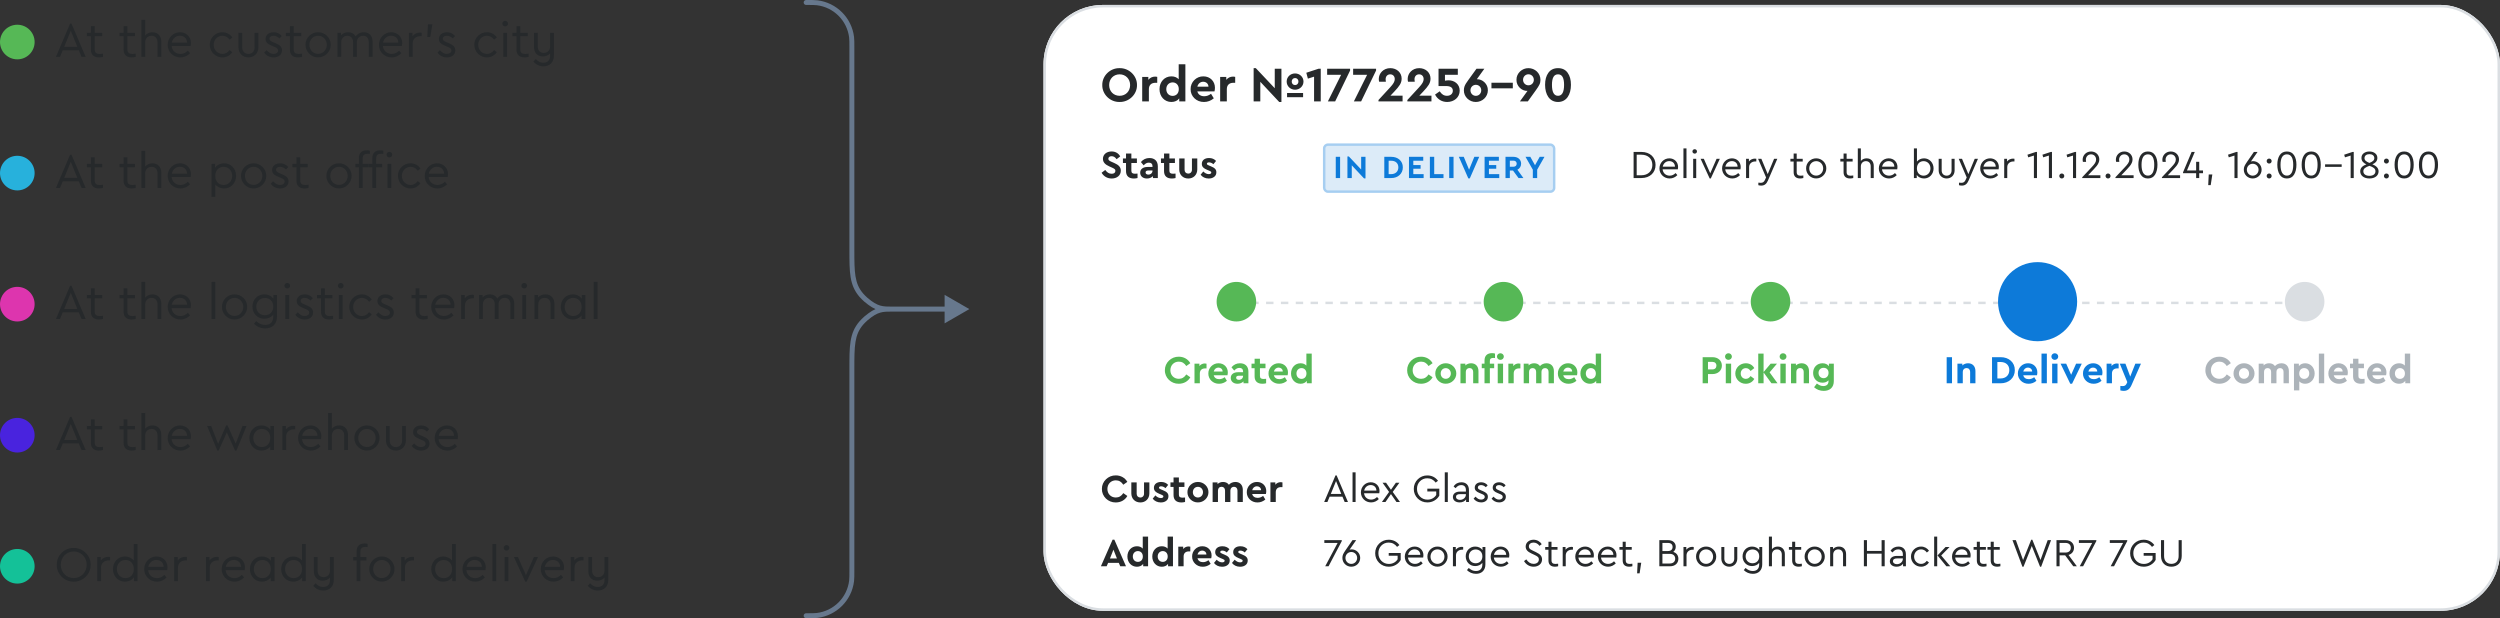 <?xml version="1.0" encoding="UTF-8"?> <svg xmlns="http://www.w3.org/2000/svg" width="1011" height="250" viewBox="0 0 1011 250" fill="none"><rect x="0" y="0" width="1011" height="250" fill="#333333" stroke="none"/><g clip-path="url(#clip0_4230_6583)"><circle cx="7" cy="17" r="7" fill="#56B856"></circle><path d="M32.98 23L31.86 20.32H25.38L24.26 23H22.62L28.34 9.58H28.92L34.64 23H32.98ZM31.26 18.92L28.62 12.42L25.98 18.92H31.26ZM41.657 21.7V23C41.037 23.14 40.497 23.22 40.037 23.22C38.017 23.22 36.757 22.2 36.757 20.06V14.64H35.117V13.26H36.757V10.6H38.297V13.26H41.337V14.64H38.297V19.96C38.297 21.34 39.017 21.82 40.357 21.82C40.737 21.82 41.157 21.78 41.657 21.7ZM54.879 21.7V23C54.259 23.14 53.719 23.22 53.259 23.22C51.239 23.22 49.979 22.2 49.979 20.06V14.64H48.339V13.26H49.979V10.6H51.519V13.26H54.559V14.64H51.519V19.96C51.519 21.34 52.239 21.82 53.579 21.82C53.959 21.82 54.379 21.78 54.879 21.7ZM65.237 16.88V23H63.697V17.08C63.697 15.5 62.777 14.46 61.277 14.46C59.777 14.46 58.717 15.56 58.717 17.08V23H57.177V8H58.717V14.36C59.377 13.54 60.417 13.04 61.637 13.04C63.877 13.04 65.237 14.58 65.237 16.88ZM77.105 18.6H69.405C69.585 20.52 71.065 21.8 72.985 21.8C74.085 21.8 75.085 21.36 75.965 20.48L76.865 21.52C75.845 22.58 74.505 23.22 72.965 23.22C70.065 23.22 67.805 21 67.805 18.14C67.805 15.32 70.005 13.04 72.785 13.04C75.305 13.04 77.225 14.86 77.225 17.44C77.225 17.82 77.185 18.2 77.105 18.6ZM69.465 17.24H75.645C75.625 15.5 74.365 14.44 72.745 14.44C71.125 14.44 69.805 15.56 69.465 17.24ZM84.836 18.12C84.776 15.34 87.156 13 89.936 13.04C91.636 13.04 93.076 13.86 93.956 15.16L92.856 16.04C92.076 14.98 91.096 14.46 89.956 14.46C87.936 14.46 86.416 16.1 86.416 18.12C86.416 20.16 87.936 21.8 89.956 21.8C91.096 21.8 92.056 21.28 92.836 20.24L93.936 21.1C93.056 22.4 91.636 23.22 89.936 23.22C87.116 23.22 84.836 20.94 84.836 18.12ZM96.432 19.12V13.26H97.952V19.22C97.952 20.8 99.032 21.8 100.472 21.8C101.892 21.8 102.952 20.76 102.952 19.22V13.26H104.492V19.12C104.492 21.58 102.732 23.22 100.472 23.22C98.192 23.22 96.432 21.58 96.432 19.12ZM106.823 21.32L107.803 20.3C108.743 21.26 109.503 21.8 110.603 21.8C111.663 21.8 112.463 21.28 112.463 20.42C112.463 19.64 111.963 19.34 110.763 18.86L109.823 18.46C108.203 17.8 107.403 17.06 107.403 15.76C107.403 14.06 108.823 13.04 110.683 13.04C112.043 13.04 113.143 13.62 113.943 14.58L113.003 15.54C112.343 14.88 111.503 14.46 110.603 14.46C109.643 14.46 108.983 14.9 108.983 15.68C108.983 16.3 109.383 16.6 110.563 17.1L111.463 17.48C113.283 18.26 114.043 19.02 114.043 20.36C114.043 21.26 113.703 21.98 113.043 22.48C112.383 22.98 111.583 23.22 110.623 23.22C109.003 23.22 107.683 22.44 106.823 21.32ZM122.145 21.7V23C121.525 23.14 120.985 23.22 120.525 23.22C118.505 23.22 117.245 22.2 117.245 20.06V14.64H115.605V13.26H117.245V10.6H118.785V13.26H121.825V14.64H118.785V19.96C118.785 21.34 119.505 21.82 120.845 21.82C121.225 21.82 121.645 21.78 122.145 21.7ZM123.547 18.12C123.487 15.34 125.867 12.98 128.647 13.04C131.427 13 133.807 15.34 133.747 18.12C133.807 20.86 131.407 23.26 128.627 23.2C125.847 23.26 123.507 20.86 123.547 18.12ZM132.167 18.14C132.167 16.04 130.627 14.46 128.647 14.46C126.647 14.46 125.127 16.04 125.127 18.14C125.127 20.18 126.647 21.78 128.627 21.78C130.607 21.78 132.167 20.18 132.167 18.14ZM150.674 16.88V23H149.134V17.08C149.134 15.5 148.274 14.46 146.834 14.46C145.374 14.46 144.334 15.56 144.334 16.94V23H142.794V17.08C142.794 15.5 141.894 14.46 140.474 14.46C139.014 14.46 137.994 15.54 137.994 17.08V23H136.454V13.26H137.894V14.28C138.594 13.48 139.594 13.04 140.794 13.04C142.214 13.04 143.234 13.66 143.794 14.72C144.514 13.7 145.694 13.04 147.134 13.04C149.374 13.04 150.674 14.56 150.674 16.88ZM162.534 18.6H154.834C155.014 20.52 156.494 21.8 158.414 21.8C159.514 21.8 160.514 21.36 161.394 20.48L162.294 21.52C161.274 22.58 159.934 23.22 158.394 23.22C155.494 23.22 153.234 21 153.234 18.14C153.234 15.32 155.434 13.04 158.214 13.04C160.734 13.04 162.654 14.86 162.654 17.44C162.654 17.82 162.614 18.2 162.534 18.6ZM154.894 17.24H161.074C161.054 15.5 159.794 14.44 158.174 14.44C156.554 14.44 155.234 15.56 154.894 17.24ZM170.54 13.26V14.62H169.96C168.32 14.62 166.9 15.68 166.9 17.48V23H165.36V13.26H166.8V14.64C167.5 13.7 168.64 13.18 169.82 13.18C170.04 13.18 170.28 13.2 170.54 13.26ZM172.786 14.94L173.066 9.8H174.866L174.006 14.94H172.786ZM176.901 21.32L177.881 20.3C178.821 21.26 179.581 21.8 180.681 21.8C181.741 21.8 182.541 21.28 182.541 20.42C182.541 19.64 182.041 19.34 180.841 18.86L179.901 18.46C178.281 17.8 177.481 17.06 177.481 15.76C177.481 14.06 178.901 13.04 180.761 13.04C182.121 13.04 183.221 13.62 184.021 14.58L183.081 15.54C182.421 14.88 181.581 14.46 180.681 14.46C179.721 14.46 179.061 14.9 179.061 15.68C179.061 16.3 179.461 16.6 180.641 17.1L181.541 17.48C183.361 18.26 184.121 19.02 184.121 20.36C184.121 21.26 183.781 21.98 183.121 22.48C182.461 22.98 181.661 23.22 180.701 23.22C179.081 23.22 177.761 22.44 176.901 21.32ZM191.809 18.12C191.749 15.34 194.129 13 196.909 13.04C198.609 13.04 200.049 13.86 200.929 15.16L199.829 16.04C199.049 14.98 198.069 14.46 196.929 14.46C194.909 14.46 193.389 16.1 193.389 18.12C193.389 20.16 194.909 21.8 196.929 21.8C198.069 21.8 199.029 21.28 199.809 20.24L200.909 21.1C200.029 22.4 198.609 23.22 196.909 23.22C194.089 23.22 191.809 20.94 191.809 18.12ZM203.524 23V13.26H205.064V23H203.524ZM203.144 9.54C203.144 8.92 203.664 8.42 204.304 8.42C204.924 8.42 205.444 8.92 205.444 9.54C205.444 10.18 204.944 10.66 204.304 10.66C203.664 10.66 203.144 10.18 203.144 9.54ZM213.766 21.7V23C213.146 23.14 212.606 23.22 212.146 23.22C210.126 23.22 208.866 22.2 208.866 20.06V14.64H207.226V13.26H208.866V10.6H210.406V13.26H213.446V14.64H210.406V19.96C210.406 21.34 211.126 21.82 212.466 21.82C212.846 21.82 213.266 21.78 213.766 21.7ZM222.463 13.26H224.003V22.54C224.003 25.26 222.203 26.82 219.763 26.82C218.163 26.82 216.803 26.18 215.703 24.92L216.643 23.86C217.603 24.88 218.503 25.38 219.703 25.38C221.323 25.38 222.463 24.44 222.463 22.62V21.58C221.763 22.38 220.723 22.82 219.503 22.82C217.243 22.82 215.943 21.26 215.943 18.96V13.26H217.463V18.76C217.463 20.34 218.363 21.4 219.883 21.4C221.383 21.4 222.463 20.34 222.463 18.82V13.26Z" fill="#26292B"></path><circle cx="7" cy="70" r="7" fill="#27B1DC"></circle><path d="M32.98 76L31.86 73.32H25.38L24.26 76H22.62L28.34 62.58H28.92L34.64 76H32.98ZM31.26 71.92L28.62 65.42L25.98 71.92H31.26ZM41.657 74.7V76C41.037 76.14 40.497 76.22 40.037 76.22C38.017 76.22 36.757 75.2 36.757 73.06V67.64H35.117V66.26H36.757V63.6H38.297V66.26H41.337V67.64H38.297V72.96C38.297 74.34 39.017 74.82 40.357 74.82C40.737 74.82 41.157 74.78 41.657 74.7ZM54.879 74.7V76C54.259 76.14 53.719 76.22 53.259 76.22C51.239 76.22 49.979 75.2 49.979 73.06V67.64H48.339V66.26H49.979V63.6H51.519V66.26H54.559V67.64H51.519V72.96C51.519 74.34 52.239 74.82 53.579 74.82C53.959 74.82 54.379 74.78 54.879 74.7ZM65.237 69.88V76H63.697V70.08C63.697 68.5 62.777 67.46 61.277 67.46C59.777 67.46 58.717 68.56 58.717 70.08V76H57.177V61H58.717V67.36C59.377 66.54 60.417 66.04 61.637 66.04C63.877 66.04 65.237 67.58 65.237 69.88ZM77.105 71.6H69.405C69.585 73.52 71.065 74.8 72.985 74.8C74.085 74.8 75.085 74.36 75.965 73.48L76.865 74.52C75.845 75.58 74.505 76.22 72.965 76.22C70.065 76.22 67.805 74 67.805 71.14C67.805 68.32 70.005 66.04 72.785 66.04C75.305 66.04 77.225 67.86 77.225 70.44C77.225 70.82 77.185 71.2 77.105 71.6ZM69.465 70.24H75.645C75.625 68.5 74.365 67.44 72.745 67.44C71.125 67.44 69.805 68.56 69.465 70.24ZM95.476 71.12C95.476 73.98 93.396 76.22 90.656 76.22C89.216 76.22 87.876 75.62 87.076 74.6V79.6H85.536V66.26H86.976V67.82C87.716 66.7 89.136 66.04 90.656 66.04C93.436 66.04 95.476 68.26 95.476 71.12ZM93.896 71.14C93.896 69.04 92.416 67.46 90.436 67.46C88.696 67.46 87.056 68.66 87.056 71.12C87.056 73.6 88.636 74.8 90.436 74.8C92.416 74.8 93.896 73.24 93.896 71.14ZM97.473 71.12C97.413 68.34 99.793 65.98 102.573 66.04C105.353 66 107.733 68.34 107.673 71.12C107.733 73.86 105.333 76.26 102.553 76.2C99.773 76.26 97.433 73.86 97.473 71.12ZM106.093 71.14C106.093 69.04 104.553 67.46 102.573 67.46C100.573 67.46 99.053 69.04 99.053 71.14C99.053 73.18 100.573 74.78 102.553 74.78C104.533 74.78 106.093 73.18 106.093 71.14ZM109.46 74.32L110.44 73.3C111.38 74.26 112.14 74.8 113.24 74.8C114.3 74.8 115.1 74.28 115.1 73.42C115.1 72.64 114.6 72.34 113.4 71.86L112.46 71.46C110.84 70.8 110.04 70.06 110.04 68.76C110.04 67.06 111.46 66.04 113.32 66.04C114.68 66.04 115.78 66.62 116.58 67.58L115.64 68.54C114.98 67.88 114.14 67.46 113.24 67.46C112.28 67.46 111.62 67.9 111.62 68.68C111.62 69.3 112.02 69.6 113.2 70.1L114.1 70.48C115.92 71.26 116.68 72.02 116.68 73.36C116.68 74.26 116.34 74.98 115.68 75.48C115.02 75.98 114.22 76.22 113.26 76.22C111.64 76.22 110.32 75.44 109.46 74.32ZM124.782 74.7V76C124.162 76.14 123.622 76.22 123.162 76.22C121.142 76.22 119.882 75.2 119.882 73.06V67.64H118.242V66.26H119.882V63.6H121.422V66.26H124.462V67.64H121.422V72.96C121.422 74.34 122.142 74.82 123.482 74.82C123.862 74.82 124.282 74.78 124.782 74.7ZM131.984 71.12C131.924 68.34 134.304 65.98 137.084 66.04C139.864 66 142.244 68.34 142.184 71.12C142.244 73.86 139.844 76.26 137.064 76.2C134.284 76.26 131.944 73.86 131.984 71.12ZM140.604 71.14C140.604 69.04 139.064 67.46 137.084 67.46C135.084 67.46 133.564 69.04 133.564 71.14C133.564 73.18 135.084 74.78 137.064 74.78C139.044 74.78 140.604 73.18 140.604 71.14ZM146.671 64.04V66.26H149.111V67.64H146.671V76H145.131V67.64H143.731V66.26H145.131V63.94C145.131 61.8 146.371 60.78 148.351 60.78C148.771 60.78 149.191 60.84 149.571 60.94V62.24C149.251 62.2 148.971 62.18 148.711 62.18C147.411 62.18 146.671 62.66 146.671 64.04ZM152.121 64.04V66.26H154.561V67.64H152.121V76H150.581V67.64H149.181V66.26H150.581V63.94C150.581 61.8 151.821 60.78 153.801 60.78C154.221 60.78 154.641 60.84 155.021 60.94V62.24C154.701 62.2 154.421 62.18 154.161 62.18C152.861 62.18 152.121 62.66 152.121 64.04ZM156.701 76V66.26H158.241V76H156.701ZM156.321 62.54C156.321 61.92 156.841 61.42 157.481 61.42C158.101 61.42 158.621 61.92 158.621 62.54C158.621 63.18 158.121 63.66 157.481 63.66C156.841 63.66 156.321 63.18 156.321 62.54ZM160.93 71.12C160.87 68.34 163.25 66 166.03 66.04C167.73 66.04 169.17 66.86 170.05 68.16L168.95 69.04C168.17 67.98 167.19 67.46 166.05 67.46C164.03 67.46 162.51 69.1 162.51 71.12C162.51 73.16 164.03 74.8 166.05 74.8C167.19 74.8 168.15 74.28 168.93 73.24L170.03 74.1C169.15 75.4 167.73 76.22 166.03 76.22C163.21 76.22 160.93 73.94 160.93 71.12ZM181.05 71.6H173.35C173.53 73.52 175.01 74.8 176.93 74.8C178.03 74.8 179.03 74.36 179.91 73.48L180.81 74.52C179.79 75.58 178.45 76.22 176.91 76.22C174.01 76.22 171.75 74 171.75 71.14C171.75 68.32 173.95 66.04 176.73 66.04C179.25 66.04 181.17 67.86 181.17 70.44C181.17 70.82 181.13 71.2 181.05 71.6ZM173.41 70.24H179.59C179.57 68.5 178.31 67.44 176.69 67.44C175.07 67.44 173.75 68.56 173.41 70.24Z" fill="#26292B"></path><circle cx="7" cy="123" r="7" fill="#DD35AE"></circle><path d="M32.98 129L31.86 126.32H25.38L24.26 129H22.62L28.34 115.58H28.92L34.64 129H32.98ZM31.26 124.92L28.62 118.42L25.98 124.92H31.26ZM41.657 127.7V129C41.037 129.14 40.497 129.22 40.037 129.22C38.017 129.22 36.757 128.2 36.757 126.06V120.64H35.117V119.26H36.757V116.6H38.297V119.26H41.337V120.64H38.297V125.96C38.297 127.34 39.017 127.82 40.357 127.82C40.737 127.82 41.157 127.78 41.657 127.7ZM54.879 127.7V129C54.259 129.14 53.719 129.22 53.259 129.22C51.239 129.22 49.979 128.2 49.979 126.06V120.64H48.339V119.26H49.979V116.6H51.519V119.26H54.559V120.64H51.519V125.96C51.519 127.34 52.239 127.82 53.579 127.82C53.959 127.82 54.379 127.78 54.879 127.7ZM65.237 122.88V129H63.697V123.08C63.697 121.5 62.777 120.46 61.277 120.46C59.777 120.46 58.717 121.56 58.717 123.08V129H57.177V114H58.717V120.36C59.377 119.54 60.417 119.04 61.637 119.04C63.877 119.04 65.237 120.58 65.237 122.88ZM77.105 124.6H69.405C69.585 126.52 71.065 127.8 72.985 127.8C74.085 127.8 75.085 127.36 75.965 126.48L76.865 127.52C75.845 128.58 74.505 129.22 72.965 129.22C70.065 129.22 67.805 127 67.805 124.14C67.805 121.32 70.005 119.04 72.785 119.04C75.305 119.04 77.225 120.86 77.225 123.44C77.225 123.82 77.185 124.2 77.105 124.6ZM69.465 123.24H75.645C75.625 121.5 74.365 120.44 72.745 120.44C71.125 120.44 69.805 121.56 69.465 123.24ZM85.536 129V114H87.076V129H85.536ZM89.758 124.12C89.698 121.34 92.078 118.98 94.858 119.04C97.638 119 100.018 121.34 99.958 124.12C100.018 126.86 97.618 129.26 94.838 129.2C92.058 129.26 89.718 126.86 89.758 124.12ZM98.378 124.14C98.378 122.04 96.838 120.46 94.858 120.46C92.858 120.46 91.338 122.04 91.338 124.14C91.338 126.18 92.858 127.78 94.838 127.78C96.818 127.78 98.378 126.18 98.378 124.14ZM110.565 119.26H112.025V128.06C112.025 131.02 110.165 132.82 107.285 132.82C105.385 132.82 103.805 132.04 102.705 130.94L103.605 129.86C104.705 130.82 105.785 131.4 107.245 131.4C109.265 131.4 110.485 130.24 110.485 128.14V127.28C109.705 128.3 108.325 128.9 106.865 128.9C104.125 128.9 102.085 126.8 102.085 123.98C102.085 121.18 104.125 119.04 106.865 119.04C108.405 119.04 109.825 119.7 110.565 120.82V119.26ZM110.505 123.98C110.505 121.64 108.865 120.5 107.105 120.5C105.125 120.5 103.645 121.96 103.645 124C103.645 126.06 105.125 127.48 107.105 127.48C108.885 127.48 110.505 126.34 110.505 123.98ZM115.399 129V119.26H116.939V129H115.399ZM115.019 115.54C115.019 114.92 115.539 114.42 116.179 114.42C116.799 114.42 117.319 114.92 117.319 115.54C117.319 116.18 116.819 116.66 116.179 116.66C115.539 116.66 115.019 116.18 115.019 115.54ZM119.401 127.32L120.381 126.3C121.321 127.26 122.081 127.8 123.181 127.8C124.241 127.8 125.041 127.28 125.041 126.42C125.041 125.64 124.541 125.34 123.341 124.86L122.401 124.46C120.781 123.8 119.981 123.06 119.981 121.76C119.981 120.06 121.401 119.04 123.261 119.04C124.621 119.04 125.721 119.62 126.521 120.58L125.581 121.54C124.921 120.88 124.081 120.46 123.181 120.46C122.221 120.46 121.561 120.9 121.561 121.68C121.561 122.3 121.961 122.6 123.141 123.1L124.041 123.48C125.861 124.26 126.621 125.02 126.621 126.36C126.621 127.26 126.281 127.98 125.621 128.48C124.961 128.98 124.161 129.22 123.201 129.22C121.581 129.22 120.261 128.44 119.401 127.32ZM134.723 127.7V129C134.103 129.14 133.563 129.22 133.103 129.22C131.083 129.22 129.823 128.2 129.823 126.06V120.64H128.183V119.26H129.823V116.6H131.363V119.26H134.403V120.64H131.363V125.96C131.363 127.34 132.083 127.82 133.423 127.82C133.803 127.82 134.223 127.78 134.723 127.7ZM137.02 129V119.26H138.56V129H137.02ZM136.64 115.54C136.64 114.92 137.16 114.42 137.8 114.42C138.42 114.42 138.94 114.92 138.94 115.54C138.94 116.18 138.44 116.66 137.8 116.66C137.16 116.66 136.64 116.18 136.64 115.54ZM141.242 124.12C141.182 121.34 143.562 119 146.342 119.04C148.042 119.04 149.482 119.86 150.362 121.16L149.262 122.04C148.482 120.98 147.502 120.46 146.362 120.46C144.342 120.46 142.822 122.1 142.822 124.12C142.822 126.16 144.342 127.8 146.362 127.8C147.502 127.8 148.462 127.28 149.242 126.24L150.342 127.1C149.462 128.4 148.042 129.22 146.342 129.22C143.522 129.22 141.242 126.94 141.242 124.12ZM152.038 127.32L153.018 126.3C153.958 127.26 154.718 127.8 155.818 127.8C156.878 127.8 157.678 127.28 157.678 126.42C157.678 125.64 157.178 125.34 155.978 124.86L155.038 124.46C153.418 123.8 152.618 123.06 152.618 121.76C152.618 120.06 154.038 119.04 155.898 119.04C157.258 119.04 158.358 119.62 159.158 120.58L158.218 121.54C157.558 120.88 156.718 120.46 155.818 120.46C154.858 120.46 154.198 120.9 154.198 121.68C154.198 122.3 154.598 122.6 155.778 123.1L156.678 123.48C158.498 124.26 159.258 125.02 159.258 126.36C159.258 127.26 158.918 127.98 158.258 128.48C157.598 128.98 156.798 129.22 155.838 129.22C154.218 129.22 152.898 128.44 152.038 127.32ZM172.965 127.7V129C172.345 129.14 171.805 129.22 171.345 129.22C169.325 129.22 168.065 128.2 168.065 126.06V120.64H166.425V119.26H168.065V116.6H169.605V119.26H172.645V120.64H169.605V125.96C169.605 127.34 170.325 127.82 171.665 127.82C172.045 127.82 172.465 127.78 172.965 127.7ZM183.667 124.6H175.967C176.147 126.52 177.627 127.8 179.547 127.8C180.647 127.8 181.647 127.36 182.527 126.48L183.427 127.52C182.407 128.58 181.067 129.22 179.527 129.22C176.627 129.22 174.367 127 174.367 124.14C174.367 121.32 176.567 119.04 179.347 119.04C181.867 119.04 183.787 120.86 183.787 123.44C183.787 123.82 183.747 124.2 183.667 124.6ZM176.027 123.24H182.207C182.187 121.5 180.927 120.44 179.307 120.44C177.687 120.44 176.367 121.56 176.027 123.24ZM191.673 119.26V120.62H191.093C189.453 120.62 188.033 121.68 188.033 123.48V129H186.493V119.26H187.933V120.64C188.633 119.7 189.773 119.18 190.953 119.18C191.173 119.18 191.413 119.2 191.673 119.26ZM207.959 122.88V129H206.419V123.08C206.419 121.5 205.559 120.46 204.119 120.46C202.659 120.46 201.619 121.56 201.619 122.94V129H200.079V123.08C200.079 121.5 199.179 120.46 197.759 120.46C196.299 120.46 195.279 121.54 195.279 123.08V129H193.739V119.26H195.179V120.28C195.879 119.48 196.879 119.04 198.079 119.04C199.499 119.04 200.519 119.66 201.079 120.72C201.799 119.7 202.979 119.04 204.419 119.04C206.659 119.04 207.959 120.56 207.959 122.88ZM211.22 129V119.26H212.76V129H211.22ZM210.84 115.54C210.84 114.92 211.36 114.42 212 114.42C212.62 114.42 213.14 114.92 213.14 115.54C213.14 116.18 212.64 116.66 212 116.66C211.36 116.66 210.84 116.18 210.84 115.54ZM224.201 122.88V129H222.661V123.06C222.661 121.52 221.741 120.46 220.241 120.46C218.741 120.46 217.681 121.54 217.681 123.06V129H216.141V119.26H217.581V120.3C218.301 119.5 219.361 119.04 220.581 119.04C222.841 119.04 224.201 120.58 224.201 122.88ZM235.27 119.26H236.73V129H235.19V127.58C234.41 128.62 233.05 129.22 231.59 129.22C228.85 129.22 226.77 126.98 226.77 124.12C226.77 121.26 228.85 119.04 231.59 119.04C233.11 119.04 234.53 119.7 235.27 120.82V119.26ZM235.21 124.12C235.21 121.66 233.57 120.46 231.81 120.46C229.83 120.46 228.35 122.04 228.35 124.14C228.35 126.24 229.83 127.8 231.81 127.8C233.57 127.8 235.21 126.6 235.21 124.12ZM240.106 129V114H241.646V129H240.106Z" fill="#26292B"></path><circle cx="7" cy="176" r="7" fill="#4923DE"></circle><path d="M32.98 182L31.86 179.32H25.38L24.26 182H22.62L28.34 168.58H28.92L34.64 182H32.98ZM31.26 177.92L28.62 171.42L25.98 177.92H31.26ZM41.657 180.7V182C41.037 182.14 40.497 182.22 40.037 182.22C38.017 182.22 36.757 181.2 36.757 179.06V173.64H35.117V172.26H36.757V169.6H38.297V172.26H41.337V173.64H38.297V178.96C38.297 180.34 39.017 180.82 40.357 180.82C40.737 180.82 41.157 180.78 41.657 180.7ZM54.879 180.7V182C54.259 182.14 53.719 182.22 53.259 182.22C51.239 182.22 49.979 181.2 49.979 179.06V173.64H48.339V172.26H49.979V169.6H51.519V172.26H54.559V173.64H51.519V178.96C51.519 180.34 52.239 180.82 53.579 180.82C53.959 180.82 54.379 180.78 54.879 180.7ZM65.237 175.88V182H63.697V176.08C63.697 174.5 62.777 173.46 61.277 173.46C59.777 173.46 58.717 174.56 58.717 176.08V182H57.177V167H58.717V173.36C59.377 172.54 60.417 172.04 61.637 172.04C63.877 172.04 65.237 173.58 65.237 175.88ZM77.105 177.6H69.405C69.585 179.52 71.065 180.8 72.985 180.8C74.085 180.8 75.085 180.36 75.965 179.48L76.865 180.52C75.845 181.58 74.505 182.22 72.965 182.22C70.065 182.22 67.805 180 67.805 177.14C67.805 174.32 70.005 172.04 72.785 172.04C75.305 172.04 77.225 173.86 77.225 176.44C77.225 176.82 77.185 177.2 77.105 177.6ZM69.465 176.24H75.645C75.625 174.5 74.365 173.44 72.745 173.44C71.125 173.44 69.805 174.56 69.465 176.24ZM98.07 172.26H99.71L95.611 182.22H95.05L91.731 174.86L88.43 182.22H87.891L83.751 172.26H85.391L88.21 179.48L91.451 172.04H92.031L95.311 179.42L98.07 172.26ZM109.352 172.26H110.812V182H109.272V180.58C108.492 181.62 107.132 182.22 105.672 182.22C102.932 182.22 100.852 179.98 100.852 177.12C100.852 174.26 102.932 172.04 105.672 172.04C107.192 172.04 108.612 172.7 109.352 173.82V172.26ZM109.292 177.12C109.292 174.66 107.652 173.46 105.892 173.46C103.912 173.46 102.432 175.04 102.432 177.14C102.432 179.24 103.912 180.8 105.892 180.8C107.652 180.8 109.292 179.6 109.292 177.12ZM119.368 172.26V173.62H118.788C117.148 173.62 115.728 174.68 115.728 176.48V182H114.188V172.26H115.628V173.64C116.328 172.7 117.468 172.18 118.648 172.18C118.868 172.18 119.108 172.2 119.368 172.26ZM129.839 177.6H122.139C122.319 179.52 123.799 180.8 125.719 180.8C126.819 180.8 127.819 180.36 128.699 179.48L129.599 180.52C128.579 181.58 127.239 182.22 125.699 182.22C122.799 182.22 120.539 180 120.539 177.14C120.539 174.32 122.739 172.04 125.519 172.04C128.039 172.04 129.959 173.86 129.959 176.44C129.959 176.82 129.919 177.2 129.839 177.6ZM122.199 176.24H128.379C128.359 174.5 127.099 173.44 125.479 173.44C123.859 173.44 122.539 174.56 122.199 176.24ZM140.725 175.88V182H139.185V176.08C139.185 174.5 138.265 173.46 136.765 173.46C135.265 173.46 134.205 174.56 134.205 176.08V182H132.665V167H134.205V173.36C134.865 172.54 135.905 172.04 137.125 172.04C139.365 172.04 140.725 173.58 140.725 175.88ZM143.293 177.12C143.233 174.34 145.613 171.98 148.393 172.04C151.173 172 153.553 174.34 153.493 177.12C153.553 179.86 151.153 182.26 148.373 182.2C145.593 182.26 143.253 179.86 143.293 177.12ZM151.913 177.14C151.913 175.04 150.373 173.46 148.393 173.46C146.393 173.46 144.873 175.04 144.873 177.14C144.873 179.18 146.393 180.78 148.373 180.78C150.353 180.78 151.913 179.18 151.913 177.14ZM156.08 178.12V172.26H157.6V178.22C157.6 179.8 158.68 180.8 160.12 180.8C161.54 180.8 162.6 179.76 162.6 178.22V172.26H164.14V178.12C164.14 180.58 162.38 182.22 160.12 182.22C157.84 182.22 156.08 180.58 156.08 178.12ZM166.471 180.32L167.451 179.3C168.391 180.26 169.151 180.8 170.251 180.8C171.311 180.8 172.111 180.28 172.111 179.42C172.111 178.64 171.611 178.34 170.411 177.86L169.471 177.46C167.851 176.8 167.051 176.06 167.051 174.76C167.051 173.06 168.471 172.04 170.331 172.04C171.691 172.04 172.791 172.62 173.591 173.58L172.651 174.54C171.991 173.88 171.151 173.46 170.251 173.46C169.291 173.46 168.631 173.9 168.631 174.68C168.631 175.3 169.031 175.6 170.211 176.1L171.111 176.48C172.931 177.26 173.691 178.02 173.691 179.36C173.691 180.26 173.351 180.98 172.691 181.48C172.031 181.98 171.231 182.22 170.271 182.22C168.651 182.22 167.331 181.44 166.471 180.32ZM185.073 177.6H177.373C177.553 179.52 179.033 180.8 180.953 180.8C182.053 180.8 183.053 180.36 183.933 179.48L184.833 180.52C183.813 181.58 182.473 182.22 180.933 182.22C178.033 182.22 175.773 180 175.773 177.14C175.773 174.32 177.973 172.04 180.753 172.04C183.273 172.04 185.193 173.86 185.193 176.44C185.193 176.82 185.153 177.2 185.073 177.6ZM177.433 176.24H183.613C183.593 174.5 182.333 173.44 180.713 173.44C179.093 173.44 177.773 174.56 177.433 176.24Z" fill="#26292B"></path><circle cx="7" cy="229" r="7" fill="#14C198"></circle><path d="M22.96 228.4C22.88 224.62 26.06 221.52 29.8 221.58C33.5 221.52 36.74 224.62 36.66 228.4C36.74 232.18 33.5 235.28 29.8 235.22C26.06 235.3 22.88 232.14 22.96 228.4ZM35.04 228.38C35.1 225.4 32.72 222.96 29.82 223.02C26.84 223.02 24.58 225.32 24.58 228.38C24.58 231.44 26.84 233.78 29.82 233.78C32.72 233.82 35.1 231.4 35.04 228.38ZM44.505 225.26V226.62H43.925C42.285 226.62 40.865 227.68 40.865 229.48V235H39.325V225.26H40.765V226.64C41.465 225.7 42.605 225.18 43.785 225.18C44.005 225.18 44.245 225.2 44.505 225.26ZM54.096 220H55.636V235H54.176V233.46C53.436 234.56 52.016 235.22 50.496 235.22C47.756 235.22 45.676 233 45.676 230.14C45.676 227.28 47.756 225.04 50.496 225.04C51.956 225.04 53.316 225.66 54.096 226.7V220ZM54.116 230.14C54.116 227.66 52.476 226.46 50.716 226.46C48.736 226.46 47.256 228.02 47.256 230.12C47.256 232.22 48.736 233.8 50.716 233.8C52.476 233.8 54.116 232.6 54.116 230.14ZM67.612 230.6H59.913C60.093 232.52 61.572 233.8 63.492 233.8C64.593 233.8 65.593 233.36 66.472 232.48L67.373 233.52C66.353 234.58 65.013 235.22 63.472 235.22C60.572 235.22 58.312 233 58.312 230.14C58.312 227.32 60.513 225.04 63.292 225.04C65.812 225.04 67.733 226.86 67.733 229.44C67.733 229.82 67.692 230.2 67.612 230.6ZM59.972 229.24H66.153C66.132 227.5 64.873 226.44 63.252 226.44C61.633 226.44 60.312 227.56 59.972 229.24ZM75.618 225.26V226.62H75.038C73.398 226.62 71.978 227.68 71.978 229.48V235H70.438V225.26H71.878V226.64C72.578 225.7 73.718 225.18 74.898 225.18C75.118 225.18 75.358 225.2 75.618 225.26ZM88.47 225.26V226.62H87.89C86.25 226.62 84.83 227.68 84.83 229.48V235H83.29V225.26H84.73V226.64C85.43 225.7 86.57 225.18 87.75 225.18C87.97 225.18 88.21 225.2 88.47 225.26ZM98.941 230.6H91.241C91.421 232.52 92.901 233.8 94.821 233.8C95.921 233.8 96.921 233.36 97.801 232.48L98.701 233.52C97.681 234.58 96.341 235.22 94.801 235.22C91.901 235.22 89.641 233 89.641 230.14C89.641 227.32 91.841 225.04 94.621 225.04C97.141 225.04 99.061 226.86 99.061 229.44C99.061 229.82 99.021 230.2 98.941 230.6ZM91.301 229.24H97.481C97.461 227.5 96.201 226.44 94.581 226.44C92.961 226.44 91.641 227.56 91.301 229.24ZM109.566 225.26H111.026V235H109.486V233.58C108.706 234.62 107.346 235.22 105.886 235.22C103.146 235.22 101.066 232.98 101.066 230.12C101.066 227.26 103.146 225.04 105.886 225.04C107.406 225.04 108.826 225.7 109.566 226.82V225.26ZM109.506 230.12C109.506 227.66 107.866 226.46 106.106 226.46C104.126 226.46 102.646 228.04 102.646 230.14C102.646 232.24 104.126 233.8 106.106 233.8C107.866 233.8 109.506 232.6 109.506 230.12ZM122.123 220H123.663V235H122.203V233.46C121.463 234.56 120.043 235.22 118.523 235.22C115.783 235.22 113.703 233 113.703 230.14C113.703 227.28 115.783 225.04 118.523 225.04C119.983 225.04 121.343 225.66 122.123 226.7V220ZM122.143 230.14C122.143 227.66 120.503 226.46 118.743 226.46C116.763 226.46 115.283 228.02 115.283 230.12C115.283 232.22 116.763 233.8 118.743 233.8C120.503 233.8 122.143 232.6 122.143 230.14ZM133.44 225.26H134.98V234.54C134.98 237.26 133.18 238.82 130.74 238.82C129.14 238.82 127.78 238.18 126.68 236.92L127.62 235.86C128.58 236.88 129.48 237.38 130.68 237.38C132.3 237.38 133.44 236.44 133.44 234.62V233.58C132.74 234.38 131.7 234.82 130.48 234.82C128.22 234.82 126.92 233.26 126.92 230.96V225.26H128.44V230.76C128.44 232.34 129.34 233.4 130.86 233.4C132.36 233.4 133.44 232.34 133.44 230.82V225.26ZM145.753 223.04V225.26H148.193V226.64H145.753V235H144.213V226.64H142.813V225.26H144.213V222.94C144.213 220.8 145.453 219.78 147.433 219.78C147.853 219.78 148.273 219.84 148.653 219.94V221.24C148.333 221.2 148.053 221.18 147.793 221.18C146.493 221.18 145.753 221.66 145.753 223.04ZM149.328 230.12C149.268 227.34 151.648 224.98 154.428 225.04C157.208 225 159.588 227.34 159.528 230.12C159.588 232.86 157.188 235.26 154.408 235.2C151.628 235.26 149.288 232.86 149.328 230.12ZM157.948 230.14C157.948 228.04 156.408 226.46 154.428 226.46C152.428 226.46 150.908 228.04 150.908 230.14C150.908 232.18 152.428 233.78 154.408 233.78C156.388 233.78 157.948 232.18 157.948 230.14ZM167.415 225.26V226.62H166.835C165.195 226.62 163.775 227.68 163.775 229.48V235H162.235V225.26H163.675V226.64C164.375 225.7 165.515 225.18 166.695 225.18C166.915 225.18 167.155 225.2 167.415 225.26ZM182.807 220H184.347V235H182.887V233.46C182.147 234.56 180.727 235.22 179.207 235.22C176.467 235.22 174.387 233 174.387 230.14C174.387 227.28 176.467 225.04 179.207 225.04C180.667 225.04 182.027 225.66 182.807 226.7V220ZM182.827 230.14C182.827 227.66 181.187 226.46 179.427 226.46C177.447 226.46 175.967 228.02 175.967 230.12C175.967 232.22 177.447 233.8 179.427 233.8C181.187 233.8 182.827 232.6 182.827 230.14ZM196.323 230.6H188.623C188.803 232.52 190.283 233.8 192.203 233.8C193.303 233.8 194.303 233.36 195.183 232.48L196.083 233.52C195.063 234.58 193.723 235.22 192.183 235.22C189.283 235.22 187.023 233 187.023 230.14C187.023 227.32 189.223 225.04 192.003 225.04C194.523 225.04 196.443 226.86 196.443 229.44C196.443 229.82 196.403 230.2 196.323 230.6ZM188.683 229.24H194.863C194.843 227.5 193.583 226.44 191.963 226.44C190.343 226.44 189.023 227.56 188.683 229.24ZM199.149 235V220H200.689V235H199.149ZM204.071 235V225.26H205.611V235H204.071ZM203.691 221.54C203.691 220.92 204.211 220.42 204.851 220.42C205.471 220.42 205.991 220.92 205.991 221.54C205.991 222.18 205.491 222.66 204.851 222.66C204.211 222.66 203.691 222.18 203.691 221.54ZM215.913 225.26H217.553L212.973 235.22H212.413L207.813 225.26H209.453L212.693 232.6L215.913 225.26ZM227.984 230.6H220.284C220.464 232.52 221.944 233.8 223.864 233.8C224.964 233.8 225.964 233.36 226.844 232.48L227.744 233.52C226.724 234.58 225.384 235.22 223.844 235.22C220.944 235.22 218.684 233 218.684 230.14C218.684 227.32 220.884 225.04 223.664 225.04C226.184 225.04 228.104 226.86 228.104 229.44C228.104 229.82 228.064 230.2 227.984 230.6ZM220.344 229.24H226.524C226.504 227.5 225.244 226.44 223.624 226.44C222.004 226.44 220.684 227.56 220.344 229.24ZM235.989 225.26V226.62H235.409C233.769 226.62 232.349 227.68 232.349 229.48V235H230.809V225.26H232.249V226.64C232.949 225.7 234.089 225.18 235.269 225.18C235.489 225.18 235.729 225.2 235.989 225.26ZM244.455 225.26H245.995V234.54C245.995 237.26 244.195 238.82 241.755 238.82C240.155 238.82 238.795 238.18 237.695 236.92L238.635 235.86C239.595 236.88 240.495 237.38 241.695 237.38C243.315 237.38 244.455 236.44 244.455 234.62V233.58C243.755 234.38 242.715 234.82 241.495 234.82C239.235 234.82 237.935 233.26 237.935 230.96V225.26H239.455V230.76C239.455 232.34 240.355 233.4 241.875 233.4C243.375 233.4 244.455 232.34 244.455 230.82V225.26Z" fill="#26292B"></path><g clip-path="url(#clip1_4230_6583)"><rect x="422" y="2" width="589" height="245" rx="24" fill="white"></rect><path d="M980 94H452C448.686 94 446 96.686 446 100V168C446 171.314 448.686 174 452 174H980C983.314 174 986 171.314 986 168V100C986 96.686 983.314 94 980 94Z" fill="white"></path><path d="M500 122.5H611.273" stroke="#DADEE2" stroke-dasharray="3 3"></path><path d="M500 130C504.418 130 508 126.418 508 122C508 117.582 504.418 114 500 114C495.582 114 492 117.582 492 122C492 126.418 495.582 130 500 130Z" fill="#56B856"></path><path d="M608 122.5H719.273" stroke="#DADEE2" stroke-dasharray="3 3"></path><path d="M608 130C612.418 130 616 126.418 616 122C616 117.582 612.418 114 608 114C603.582 114 600 117.582 600 122C600 126.418 603.582 130 608 130Z" fill="#56B856"></path><path d="M716 122.5H827.273" stroke="#DADEE2" stroke-dasharray="3 3"></path><path d="M716 130C720.418 130 724 126.418 724 122C724 117.582 720.418 114 716 114C711.582 114 708 117.582 708 122C708 126.418 711.582 130 716 130Z" fill="#56B856"></path><path d="M824 122.5H935.273" stroke="#DADEE2" stroke-dasharray="3 3"></path><path d="M824 138C832.837 138 840 130.837 840 122C840 113.163 832.837 106 824 106C815.163 106 808 113.163 808 122C808 130.837 815.163 138 824 138Z" fill="#0D7AD9"></path><path d="M932 130C936.418 130 940 126.418 940 122C940 117.582 936.418 114 932 114C927.582 114 924 117.582 924 122C924 126.418 927.582 130 932 130Z" fill="#DADEE2"></path><path d="M445.76 34.4C445.7 30.62 448.96 27.48 452.76 27.56C456.56 27.48 459.86 30.62 459.8 34.4C459.86 38.18 456.56 41.32 452.76 41.24C448.96 41.32 445.7 38.18 445.76 34.4ZM457.02 34.4C457.02 31.9 455.2 30.06 452.78 30.06C450.34 30.06 448.54 31.86 448.54 34.4C448.54 36.94 450.34 38.74 452.78 38.74C455.2 38.74 457.02 36.94 457.02 34.4ZM467.986 31.1V33.48H467.266C465.646 33.48 464.606 34.36 464.606 36.06V41H461.906V31.1H464.386V32.28C465.046 31.46 466.006 30.98 467.106 30.98C467.446 30.98 467.726 31.02 467.986 31.1ZM476.665 26H479.365V41H476.885V39.78C476.225 40.72 475.065 41.24 473.705 41.24C470.945 41.24 468.905 39.04 468.905 36.06C468.905 33.08 470.945 30.88 473.705 30.88C474.965 30.88 475.945 31.28 476.665 32.06V26ZM476.705 36.06C476.705 34.3 475.565 33.32 474.205 33.32C472.765 33.32 471.645 34.42 471.645 36.04C471.645 37.7 472.745 38.78 474.205 38.78C475.565 38.78 476.705 37.84 476.705 36.06ZM491.143 36.96H484.203C484.523 38.22 485.543 38.92 486.983 38.92C487.963 38.92 488.883 38.58 489.743 37.92L490.863 39.76C489.683 40.74 488.363 41.24 486.903 41.24C483.843 41.3 481.423 38.92 481.483 36.06C481.423 33.2 483.803 30.82 486.663 30.88C489.403 30.88 491.323 32.9 491.323 35.48C491.323 35.96 491.263 36.46 491.143 36.96ZM484.203 35.06H488.703C488.683 33.84 487.743 33.06 486.563 33.06C485.423 33.06 484.503 33.84 484.203 35.06ZM499.51 31.1V33.48H498.79C497.17 33.48 496.13 34.36 496.13 36.06V41H493.43V31.1H495.91V32.28C496.57 31.46 497.53 30.98 498.63 30.98C498.97 30.98 499.25 31.02 499.51 31.1ZM515.509 35.68V27.8H518.209V41.24H517.309L509.669 33.08V41H506.969V27.56H507.849L515.509 35.68ZM520.329 32.98C520.329 31.12 521.829 29.7 523.729 29.7C525.589 29.7 527.129 31.12 527.129 32.98C527.129 34.84 525.589 36.28 523.729 36.28C521.829 36.28 520.329 34.84 520.329 32.98ZM522.369 32.98C522.369 33.8 522.929 34.4 523.729 34.4C524.529 34.4 525.089 33.8 525.089 32.98C525.089 32.16 524.529 31.56 523.729 31.56C522.929 31.56 522.369 32.16 522.369 32.98ZM520.489 39.32V37.62H526.969V39.32H520.489ZM533.21 27.8H534.11V41H531.41V31L528.91 31.8L528.27 29.42L533.21 27.8ZM536.698 27.8H545.978V28.52L539.938 41H536.998L542.358 30.24H536.698V27.8ZM547.205 27.8H556.485V28.52L550.445 41H547.505L552.865 30.24H547.205V27.8ZM562.283 38.7H567.203V41L557.463 41.02V40.44L562.183 35.32C563.483 33.9 564.043 32.98 564.043 32C564.043 30.86 563.323 30.06 562.203 30.06C561.083 30.06 560.343 30.88 560.343 32.08C560.343 32.32 560.383 32.64 560.443 33.04H557.723C557.623 32.68 557.583 32.3 557.583 31.92C557.583 29.68 559.423 27.56 562.243 27.56C564.883 27.56 566.823 29.38 566.823 31.78C566.823 32.68 566.583 33.5 566.103 34.28C565.623 35.04 564.923 35.92 563.983 36.9L562.283 38.7ZM573.962 38.7H578.882V41L569.142 41.02V40.44L573.862 35.32C575.162 33.9 575.722 32.98 575.722 32C575.722 30.86 575.002 30.06 573.882 30.06C572.762 30.06 572.022 30.88 572.022 32.08C572.022 32.32 572.062 32.64 572.122 33.04H569.402C569.302 32.68 569.262 32.3 569.262 31.92C569.262 29.68 571.102 27.56 573.922 27.56C576.562 27.56 578.502 29.38 578.502 31.78C578.502 32.68 578.262 33.5 577.782 34.28C577.302 35.04 576.602 35.92 575.662 36.9L573.962 38.7ZM590.302 36.66C590.302 39.36 588.062 41.24 585.242 41.24C583.002 41.24 581.242 40.06 580.342 38.24L582.222 36.92C583.002 38.12 583.882 38.74 585.162 38.74C586.522 38.74 587.522 37.96 587.522 36.7C587.522 35.44 586.582 34.8 584.822 34.8H581.742V27.8H589.542V30.24H584.342V32.64C584.842 32.54 585.342 32.48 585.842 32.48C588.122 32.48 590.302 33.98 590.302 36.66ZM601.691 36.52C601.691 39.22 599.411 41.24 596.831 41.24C594.291 41.28 591.931 39.2 591.991 36.5C591.991 35.98 592.071 35.5 592.211 35.06C592.511 34.18 592.911 33.58 593.791 32.36L597.091 27.8H600.271L597.231 32.04H597.311C599.511 31.98 601.751 33.96 601.691 36.52ZM599.011 36.52C599.011 35.24 598.051 34.3 596.831 34.3C595.611 34.3 594.651 35.26 594.651 36.52C594.651 37.78 595.611 38.76 596.831 38.76C598.051 38.76 599.011 37.8 599.011 36.52ZM603.141 35.72V33.46H611.781V35.72H603.141ZM622.96 32.3C622.96 33.04 622.82 33.68 622.52 34.26C622.24 34.84 621.78 35.56 621.14 36.44L617.86 41H614.66L617.72 36.76H617.62C615.44 36.82 613.2 34.84 613.26 32.28C613.2 29.62 615.56 27.52 618.1 27.56C620.7 27.56 622.96 29.56 622.96 32.3ZM620.28 32.28C620.28 31.02 619.32 30.04 618.1 30.04C616.9 30.04 615.92 31 615.92 32.28C615.92 33.54 616.9 34.5 618.1 34.5C619.32 34.5 620.28 33.54 620.28 32.28ZM624.831 34.3C624.831 32.28 625.271 30.66 626.171 29.42C627.071 28.18 628.371 27.56 630.071 27.56C631.771 27.56 633.071 28.18 633.951 29.42C634.851 30.66 635.291 32.28 635.291 34.3C635.291 38.2 633.531 41.24 630.071 41.24C626.591 41.24 624.831 38.2 624.831 34.3ZM632.511 34.32C632.511 31.52 631.751 30.06 630.071 30.06C628.371 30.06 627.611 31.52 627.611 34.32C627.611 37.26 628.431 38.74 630.071 38.74C631.691 38.74 632.511 37.26 632.511 34.32Z" fill="#26292B"></path><path d="M445.48 69.856L446.968 68.736C447.656 69.68 448.408 70.272 449.56 70.272C450.504 70.272 451.064 69.824 451.064 69.104C451.064 68.48 450.728 68.256 449.72 67.792L448.584 67.28C446.968 66.56 446.024 65.648 446.024 64.24C446.024 62.432 447.528 61.248 449.528 61.248C451.144 61.248 452.36 62.032 453.016 63.248L451.544 64.384C451 63.568 450.328 63.168 449.528 63.168C448.776 63.168 448.216 63.536 448.216 64.192C448.216 64.752 448.552 65.008 449.448 65.408L450.648 65.936C452.424 66.72 453.256 67.6 453.256 69.024C453.256 70.96 451.672 72.192 449.56 72.192C447.768 72.192 446.296 71.28 445.48 69.856ZM460.019 70.192V72C459.507 72.128 459.011 72.192 458.531 72.192C456.531 72.192 455.363 71.2 455.363 69.216V65.904H454.115V64.08H455.363V62.08H457.523V64.08H459.763V65.904H457.523V69.024C457.523 69.92 457.971 70.256 458.995 70.256C459.123 70.256 459.459 70.24 460.019 70.192ZM468.228 67.296V72H466.244V71.232C465.668 71.824 464.836 72.192 463.828 72.192C462.148 72.192 461.092 71.216 461.092 69.824C461.092 68.4 462.244 67.52 464.084 67.52H466.068V67.168C466.068 66.288 465.556 65.776 464.596 65.776C463.78 65.776 463.204 66.112 462.5 66.864L461.38 65.536C462.292 64.448 463.444 63.904 464.836 63.904C466.9 63.904 468.228 65.104 468.228 67.296ZM466.068 69.04V68.944H464.372C463.668 68.944 463.268 69.216 463.268 69.744C463.268 70.272 463.716 70.608 464.404 70.608C465.348 70.608 466.068 69.952 466.068 69.04ZM475.394 70.192V72C474.882 72.128 474.386 72.192 473.906 72.192C471.906 72.192 470.738 71.2 470.738 69.216V65.904H469.49V64.08H470.738V62.08H472.898V64.08H475.138V65.904H472.898V69.024C472.898 69.92 473.346 70.256 474.37 70.256C474.498 70.256 474.834 70.24 475.394 70.192ZM476.883 68.512V64.08H479.043V68.688C479.043 69.6 479.667 70.208 480.547 70.208C481.379 70.208 482.019 69.6 482.019 68.688V64.08H484.179V68.512C484.179 70.72 482.611 72.192 480.547 72.192C478.435 72.192 476.883 70.72 476.883 68.512ZM485.524 70.656L486.612 69.344C487.3 70.064 488.052 70.416 488.836 70.416C489.412 70.416 489.844 70.192 489.844 69.76C489.844 69.424 489.62 69.296 489.028 69.04L488.18 68.688C486.724 68.096 486.02 67.44 486.02 66.272C486.02 64.784 487.204 63.904 488.932 63.904C490.116 63.904 491.06 64.304 491.78 65.088L490.692 66.416C490.164 65.92 489.572 65.664 488.916 65.664C488.388 65.664 488.068 65.856 488.068 66.224C488.068 66.528 488.276 66.672 488.9 66.928L489.668 67.248C491.204 67.872 491.892 68.496 491.892 69.664C491.892 70.448 491.604 71.072 491.012 71.52C490.436 71.968 489.7 72.192 488.804 72.192C487.412 72.192 486.244 71.616 485.524 70.656Z" fill="#26292B"></path><path d="M445.608 197.72C445.56 194.696 448.168 192.184 451.24 192.248C453.24 192.248 454.952 193.224 455.896 194.872L454.264 196.024C453.512 194.84 452.504 194.248 451.24 194.248C449.272 194.248 447.832 195.72 447.832 197.736C447.832 199.752 449.272 201.192 451.24 201.192C452.504 201.192 453.512 200.6 454.264 199.416L455.896 200.568C454.984 202.216 453.256 203.192 451.224 203.192C448.136 203.256 445.544 200.744 445.608 197.72ZM457.508 199.512V195.08H459.668V199.688C459.668 200.6 460.292 201.208 461.172 201.208C462.004 201.208 462.644 200.6 462.644 199.688V195.08H464.804V199.512C464.804 201.72 463.236 203.192 461.172 203.192C459.06 203.192 457.508 201.72 457.508 199.512ZM466.149 201.656L467.237 200.344C467.925 201.064 468.677 201.416 469.461 201.416C470.037 201.416 470.469 201.192 470.469 200.76C470.469 200.424 470.245 200.296 469.653 200.04L468.805 199.688C467.349 199.096 466.645 198.44 466.645 197.272C466.645 195.784 467.829 194.904 469.557 194.904C470.741 194.904 471.685 195.304 472.405 196.088L471.317 197.416C470.789 196.92 470.197 196.664 469.541 196.664C469.013 196.664 468.693 196.856 468.693 197.224C468.693 197.528 468.901 197.672 469.525 197.928L470.293 198.248C471.829 198.872 472.517 199.496 472.517 200.664C472.517 201.448 472.229 202.072 471.637 202.52C471.061 202.968 470.325 203.192 469.429 203.192C468.037 203.192 466.869 202.616 466.149 201.656ZM479.238 201.192V203C478.726 203.128 478.23 203.192 477.75 203.192C475.75 203.192 474.582 202.2 474.582 200.216V196.904H473.334V195.08H474.582V193.08H476.742V195.08H478.982V196.904H476.742V200.024C476.742 200.92 477.19 201.256 478.214 201.256C478.342 201.256 478.678 201.24 479.238 201.192ZM480.202 199.032C480.154 196.776 482.122 194.856 484.442 194.904C486.762 194.872 488.746 196.776 488.698 199.032C488.746 201.288 486.746 203.224 484.426 203.176C482.106 203.224 480.154 201.288 480.202 199.032ZM486.49 199.048C486.49 197.816 485.61 196.872 484.442 196.872C483.242 196.872 482.394 197.784 482.394 199.048C482.394 200.28 483.242 201.192 484.442 201.192C485.61 201.192 486.49 200.28 486.49 199.048ZM502.593 198.088V203H500.433V198.392C500.433 197.448 499.873 196.856 499.025 196.856C498.177 196.856 497.569 197.464 497.569 198.344V203H495.409V198.392C495.409 197.448 494.849 196.856 494.001 196.856C493.121 196.856 492.545 197.448 492.545 198.392V203H490.385V195.08H492.369V195.784C492.897 195.224 493.697 194.904 494.609 194.904C495.649 194.904 496.433 195.288 496.961 196.04C497.585 195.336 498.513 194.904 499.601 194.904C501.457 194.904 502.593 196.168 502.593 198.088ZM511.93 199.768H506.378C506.634 200.776 507.45 201.336 508.602 201.336C509.386 201.336 510.122 201.064 510.81 200.536L511.706 202.008C510.762 202.792 509.706 203.192 508.538 203.192C506.09 203.24 504.154 201.336 504.202 199.048C504.154 196.76 506.058 194.856 508.346 194.904C510.538 194.904 512.074 196.52 512.074 198.584C512.074 198.968 512.026 199.368 511.93 199.768ZM506.378 198.248H509.978C509.962 197.272 509.21 196.648 508.266 196.648C507.354 196.648 506.618 197.272 506.378 198.248ZM518.624 195.08V196.984H518.048C516.752 196.984 515.92 197.688 515.92 199.048V203H513.76V195.08H515.744V196.024C516.272 195.368 517.04 194.984 517.92 194.984C518.192 194.984 518.416 195.016 518.624 195.08Z" fill="#26292B"></path><path d="M453.032 229L452.44 227.624H448.12L447.528 229H445.208L449.928 218.248H450.648L455.352 229H453.032ZM451.688 225.848L450.28 222.28L448.872 225.848H451.688ZM462.129 217H464.289V229H462.305V228.024C461.777 228.776 460.849 229.192 459.761 229.192C457.553 229.192 455.921 227.432 455.921 225.048C455.921 222.664 457.553 220.904 459.761 220.904C460.769 220.904 461.553 221.224 462.129 221.848V217ZM462.161 225.048C462.161 223.64 461.249 222.856 460.161 222.856C459.009 222.856 458.113 223.736 458.113 225.032C458.113 226.36 458.993 227.224 460.161 227.224C461.249 227.224 462.161 226.472 462.161 225.048ZM472.191 217H474.351V229H472.367V228.024C471.839 228.776 470.911 229.192 469.823 229.192C467.615 229.192 465.983 227.432 465.983 225.048C465.983 222.664 467.615 220.904 469.823 220.904C470.831 220.904 471.615 221.224 472.191 221.848V217ZM472.223 225.048C472.223 223.64 471.311 222.856 470.223 222.856C469.071 222.856 468.175 223.736 468.175 225.032C468.175 226.36 469.055 227.224 470.223 227.224C471.311 227.224 472.223 226.472 472.223 225.048ZM481.358 221.08V222.984H480.782C479.486 222.984 478.654 223.688 478.654 225.048V229H476.494V221.08H478.478V222.024C479.006 221.368 479.774 220.984 480.654 220.984C480.926 220.984 481.15 221.016 481.358 221.08ZM489.821 225.768H484.269C484.525 226.776 485.341 227.336 486.493 227.336C487.277 227.336 488.013 227.064 488.701 226.536L489.597 228.008C488.653 228.792 487.597 229.192 486.429 229.192C483.981 229.24 482.045 227.336 482.093 225.048C482.045 222.76 483.949 220.856 486.237 220.904C488.429 220.904 489.965 222.52 489.965 224.584C489.965 224.968 489.917 225.368 489.821 225.768ZM484.269 224.248H487.869C487.853 223.272 487.101 222.648 486.157 222.648C485.245 222.648 484.509 223.272 484.269 224.248ZM490.93 227.656L492.018 226.344C492.706 227.064 493.458 227.416 494.242 227.416C494.818 227.416 495.25 227.192 495.25 226.76C495.25 226.424 495.026 226.296 494.434 226.04L493.586 225.688C492.13 225.096 491.426 224.44 491.426 223.272C491.426 221.784 492.61 220.904 494.338 220.904C495.522 220.904 496.466 221.304 497.186 222.088L496.098 223.416C495.57 222.92 494.978 222.664 494.322 222.664C493.794 222.664 493.474 222.856 493.474 223.224C493.474 223.528 493.682 223.672 494.306 223.928L495.074 224.248C496.61 224.872 497.298 225.496 497.298 226.664C497.298 227.448 497.01 228.072 496.418 228.52C495.842 228.968 495.106 229.192 494.21 229.192C492.818 229.192 491.65 228.616 490.93 227.656ZM498.211 227.656L499.299 226.344C499.987 227.064 500.739 227.416 501.523 227.416C502.099 227.416 502.531 227.192 502.531 226.76C502.531 226.424 502.307 226.296 501.715 226.04L500.867 225.688C499.411 225.096 498.707 224.44 498.707 223.272C498.707 221.784 499.891 220.904 501.619 220.904C502.803 220.904 503.747 221.304 504.467 222.088L503.379 223.416C502.851 222.92 502.259 222.664 501.603 222.664C501.075 222.664 500.755 222.856 500.755 223.224C500.755 223.528 500.963 223.672 501.587 223.928L502.355 224.248C503.891 224.872 504.579 225.496 504.579 226.664C504.579 227.448 504.291 228.072 503.699 228.52C503.123 228.968 502.387 229.192 501.491 229.192C500.099 229.192 498.931 228.616 498.211 227.656Z" fill="#26292B"></path><path d="M660.628 72V61.44H663.764C667.3 61.44 669.508 63.632 669.508 66.704C669.508 69.744 667.3 72 663.764 72H660.628ZM661.876 70.88H663.748C666.532 70.88 668.212 69.104 668.212 66.704C668.212 64.272 666.548 62.56 663.748 62.56H661.876V70.88ZM678.521 68.48H672.361C672.505 70.016 673.689 71.04 675.225 71.04C676.105 71.04 676.905 70.688 677.609 69.984L678.329 70.816C677.513 71.664 676.441 72.176 675.209 72.176C672.889 72.176 671.081 70.4 671.081 68.112C671.081 65.856 672.841 64.032 675.065 64.032C677.081 64.032 678.617 65.488 678.617 67.552C678.617 67.856 678.585 68.16 678.521 68.48ZM672.409 67.392H677.353C677.337 66 676.329 65.152 675.033 65.152C673.737 65.152 672.681 66.048 672.409 67.392ZM680.782 72V60H682.014V72H680.782ZM684.719 72V64.208H685.951V72H684.719ZM684.415 61.232C684.415 60.736 684.831 60.336 685.343 60.336C685.839 60.336 686.255 60.736 686.255 61.232C686.255 61.744 685.855 62.128 685.343 62.128C684.831 62.128 684.415 61.744 684.415 61.232ZM694.193 64.208H695.505L691.841 72.176H691.393L687.713 64.208H689.025L691.617 70.08L694.193 64.208ZM703.849 68.48H697.689C697.833 70.016 699.017 71.04 700.553 71.04C701.433 71.04 702.233 70.688 702.937 69.984L703.657 70.816C702.841 71.664 701.769 72.176 700.537 72.176C698.217 72.176 696.409 70.4 696.409 68.112C696.409 65.856 698.169 64.032 700.393 64.032C702.409 64.032 703.945 65.488 703.945 67.552C703.945 67.856 703.913 68.16 703.849 68.48ZM697.737 67.392H702.681C702.665 66 701.657 65.152 700.361 65.152C699.065 65.152 698.009 66.048 697.737 67.392ZM710.254 64.208V65.296H709.79C708.478 65.296 707.342 66.144 707.342 67.584V72H706.11V64.208H707.262V65.312C707.822 64.56 708.734 64.144 709.678 64.144C709.854 64.144 710.046 64.16 710.254 64.208ZM717.443 64.208H718.755L714.915 73.088C714.323 74.448 713.475 75.056 712.275 75.056C711.875 75.056 711.475 75.008 711.075 74.896V73.856C711.475 73.904 711.795 73.936 712.019 73.936C712.835 73.936 713.379 73.632 713.779 72.688L714.195 71.76L710.963 64.208H712.291L714.867 70.416L717.443 64.208ZM729.272 70.96V72C728.776 72.112 728.344 72.176 727.976 72.176C726.36 72.176 725.352 71.36 725.352 69.648V65.312H724.04V64.208H725.352V62.08H726.584V64.208H729.016V65.312H726.584V69.568C726.584 70.672 727.16 71.056 728.232 71.056C728.536 71.056 728.872 71.024 729.272 70.96ZM730.394 68.096C730.346 65.872 732.25 63.984 734.474 64.032C736.698 64 738.602 65.872 738.554 68.096C738.602 70.288 736.682 72.208 734.458 72.16C732.234 72.208 730.362 70.288 730.394 68.096ZM737.29 68.112C737.29 66.432 736.058 65.168 734.474 65.168C732.874 65.168 731.658 66.432 731.658 68.112C731.658 69.744 732.874 71.024 734.458 71.024C736.042 71.024 737.29 69.744 737.29 68.112ZM749.46 70.96V72C748.964 72.112 748.532 72.176 748.164 72.176C746.548 72.176 745.54 71.36 745.54 69.648V65.312H744.228V64.208H745.54V62.08H746.772V64.208H749.204V65.312H746.772V69.568C746.772 70.672 747.348 71.056 748.42 71.056C748.724 71.056 749.06 71.024 749.46 70.96ZM757.746 67.104V72H756.514V67.264C756.514 66 755.778 65.168 754.578 65.168C753.378 65.168 752.53 66.048 752.53 67.264V72H751.298V60H752.53V65.088C753.058 64.432 753.89 64.032 754.866 64.032C756.658 64.032 757.746 65.264 757.746 67.104ZM767.24 68.48H761.08C761.224 70.016 762.408 71.04 763.944 71.04C764.824 71.04 765.624 70.688 766.328 69.984L767.048 70.816C766.232 71.664 765.16 72.176 763.928 72.176C761.608 72.176 759.8 70.4 759.8 68.112C759.8 65.856 761.56 64.032 763.784 64.032C765.8 64.032 767.336 65.488 767.336 67.552C767.336 67.856 767.304 68.16 767.24 68.48ZM761.128 67.392H766.072C766.056 66 765.048 65.152 763.752 65.152C762.456 65.152 761.4 66.048 761.128 67.392ZM781.937 68.112C781.937 70.4 780.289 72.176 778.097 72.176C776.881 72.176 775.729 71.648 775.137 70.768V72H773.985V60H775.217V65.344C775.841 64.528 776.913 64.032 778.081 64.032C780.273 64.032 781.937 65.824 781.937 68.112ZM780.673 68.096C780.673 66.416 779.489 65.168 777.905 65.168C776.465 65.168 775.201 66.128 775.201 68.112C775.201 70.08 776.513 71.04 777.905 71.04C779.489 71.04 780.673 69.776 780.673 68.096ZM783.998 68.896V64.208H785.214V68.976C785.214 70.24 786.078 71.04 787.23 71.04C788.366 71.04 789.214 70.208 789.214 68.976V64.208H790.446V68.896C790.446 70.864 789.038 72.176 787.23 72.176C785.406 72.176 783.998 70.864 783.998 68.896ZM798.584 64.208H799.896L796.056 73.088C795.464 74.448 794.616 75.056 793.416 75.056C793.016 75.056 792.616 75.008 792.215 74.896V73.856C792.616 73.904 792.936 73.936 793.16 73.936C793.976 73.936 794.52 73.632 794.92 72.688L795.336 71.76L792.104 64.208H793.432L796.008 70.416L798.584 64.208ZM808.24 68.48H802.08C802.224 70.016 803.408 71.04 804.944 71.04C805.824 71.04 806.624 70.688 807.328 69.984L808.048 70.816C807.232 71.664 806.16 72.176 804.928 72.176C802.608 72.176 800.8 70.4 800.8 68.112C800.8 65.856 802.56 64.032 804.784 64.032C806.8 64.032 808.336 65.488 808.336 67.552C808.336 67.856 808.304 68.16 808.24 68.48ZM802.128 67.392H807.072C807.056 66 806.048 65.152 804.752 65.152C803.456 65.152 802.4 66.048 802.128 67.392ZM814.645 64.208V65.296H814.181C812.869 65.296 811.733 66.144 811.733 67.584V72H810.501V64.208H811.653V65.312C812.213 64.56 813.125 64.144 814.069 64.144C814.245 64.144 814.437 64.16 814.645 64.208ZM823.294 61.44H823.758V72H822.51V62.912L820.206 63.632L819.902 62.56L823.294 61.44ZM829.356 61.44H829.82V72H828.572V62.912L826.268 63.632L825.964 62.56L829.356 61.44ZM832.779 71.168C832.779 70.592 833.227 70.16 833.787 70.16C834.347 70.16 834.795 70.592 834.795 71.168C834.795 71.744 834.347 72.176 833.787 72.176C833.227 72.176 832.779 71.744 832.779 71.168ZM839.106 61.44H839.57V72H838.322V62.912L836.018 63.632L835.714 62.56L839.106 61.44ZM844.417 70.88H849.393V72H842.049V71.68L845.809 67.68C847.089 66.336 847.665 65.536 847.665 64.528C847.665 63.36 846.865 62.416 845.633 62.416C844.993 62.416 844.481 62.624 844.097 63.056C843.713 63.488 843.521 64 843.521 64.592C843.521 64.896 843.553 65.184 843.617 65.472H842.337C842.257 65.184 842.225 64.88 842.225 64.544C842.225 62.864 843.569 61.264 845.633 61.264C847.569 61.264 848.961 62.672 848.961 64.464C848.961 64.96 848.865 65.424 848.657 65.872C848.257 66.768 847.713 67.408 846.753 68.416L844.417 70.88ZM851.482 71.168C851.482 70.592 851.93 70.16 852.49 70.16C853.05 70.16 853.498 70.592 853.498 71.168C853.498 71.744 853.05 72.176 852.49 72.176C851.93 72.176 851.482 71.744 851.482 71.168ZM857.854 70.88H862.83V72H855.486V71.68L859.246 67.68C860.526 66.336 861.102 65.536 861.102 64.528C861.102 63.36 860.302 62.416 859.07 62.416C858.43 62.416 857.918 62.624 857.534 63.056C857.15 63.488 856.958 64 856.958 64.592C856.958 64.896 856.99 65.184 857.054 65.472H855.774C855.694 65.184 855.662 64.88 855.662 64.544C855.662 62.864 857.006 61.264 859.07 61.264C861.006 61.264 862.398 62.672 862.398 64.464C862.398 64.96 862.302 65.424 862.094 65.872C861.694 66.768 861.15 67.408 860.19 68.416L857.854 70.88ZM864.743 66.624C864.743 65.008 865.064 63.712 865.72 62.736C866.376 61.76 867.336 61.264 868.616 61.264C869.896 61.264 870.856 61.76 871.496 62.736C872.152 63.712 872.472 65.008 872.472 66.624C872.472 68.24 872.152 69.584 871.512 70.624C870.872 71.664 869.912 72.176 868.616 72.176C867.32 72.176 866.36 71.664 865.704 70.624C865.064 69.584 864.743 68.24 864.743 66.624ZM871.176 66.64C871.176 64 870.408 62.416 868.616 62.416C866.824 62.416 866.039 64 866.039 66.64C866.039 69.328 866.84 71.024 868.616 71.024C870.392 71.024 871.176 69.328 871.176 66.64ZM876.651 70.88H881.627V72H874.283V71.68L878.043 67.68C879.323 66.336 879.899 65.536 879.899 64.528C879.899 63.36 879.099 62.416 877.867 62.416C877.227 62.416 876.715 62.624 876.331 63.056C875.947 63.488 875.755 64 875.755 64.592C875.755 64.896 875.787 65.184 875.851 65.472H874.571C874.491 65.184 874.459 64.88 874.459 64.544C874.459 62.864 875.803 61.264 877.867 61.264C879.803 61.264 881.195 62.672 881.195 64.464C881.195 64.96 881.099 65.424 880.891 65.872C880.491 66.768 879.947 67.408 878.987 68.416L876.651 70.88ZM890.9 68.944V70.032H889.364V72H888.116V70.032H882.82V69.68L886.292 61.44H887.572L884.404 68.944H888.116V65.424H889.364V68.944H890.9ZM893.003 74.864L893.211 70.56H894.667L894.011 74.864H893.003ZM904.403 61.44H904.867V72H903.619V62.912L901.315 63.632L901.011 62.56L904.403 61.44ZM914.594 68.624C914.594 70.64 912.994 72.176 910.994 72.176C909.01 72.176 907.394 70.64 907.394 68.608C907.394 68.064 907.49 67.584 907.682 67.152C907.89 66.72 908.194 66.192 908.626 65.568C908.738 65.44 908.786 65.328 908.85 65.248L911.474 61.44H912.962L910.274 65.312C910.53 65.216 910.818 65.168 911.154 65.168C913.026 65.168 914.594 66.688 914.594 68.624ZM913.362 68.624C913.362 67.296 912.322 66.224 910.994 66.224C909.666 66.224 908.626 67.296 908.626 68.624C908.626 69.968 909.666 71.04 910.994 71.04C912.322 71.04 913.362 69.968 913.362 68.624ZM916.638 65.136C916.638 64.56 917.086 64.128 917.646 64.128C918.206 64.128 918.654 64.56 918.654 65.136C918.654 65.712 918.206 66.144 917.646 66.144C917.086 66.144 916.638 65.712 916.638 65.136ZM916.638 71.168C916.638 70.592 917.086 70.16 917.646 70.16C918.206 70.16 918.654 70.592 918.654 71.168C918.654 71.744 918.206 72.176 917.646 72.176C917.086 72.176 916.638 71.744 916.638 71.168ZM920.947 66.624C920.947 65.008 921.267 63.712 921.923 62.736C922.579 61.76 923.539 61.264 924.819 61.264C926.099 61.264 927.059 61.76 927.699 62.736C928.355 63.712 928.675 65.008 928.675 66.624C928.675 68.24 928.355 69.584 927.715 70.624C927.075 71.664 926.115 72.176 924.819 72.176C923.523 72.176 922.563 71.664 921.907 70.624C921.267 69.584 920.947 68.24 920.947 66.624ZM927.379 66.64C927.379 64 926.611 62.416 924.819 62.416C923.027 62.416 922.243 64 922.243 66.64C922.243 69.328 923.043 71.024 924.819 71.024C926.595 71.024 927.379 69.328 927.379 66.64ZM930.79 66.624C930.79 65.008 931.11 63.712 931.766 62.736C932.422 61.76 933.382 61.264 934.662 61.264C935.942 61.264 936.902 61.76 937.542 62.736C938.198 63.712 938.518 65.008 938.518 66.624C938.518 68.24 938.198 69.584 937.558 70.624C936.918 71.664 935.958 72.176 934.662 72.176C933.366 72.176 932.406 71.664 931.75 70.624C931.11 69.584 930.79 68.24 930.79 66.624ZM937.222 66.64C937.222 64 936.454 62.416 934.662 62.416C932.87 62.416 932.086 64 932.086 66.64C932.086 69.328 932.886 71.024 934.662 71.024C936.438 71.024 937.222 69.328 937.222 66.64ZM940.266 67.488V66.448H946.97V67.488H940.266ZM951.388 61.44H951.852V72H950.604V62.912L948.3 63.632L947.996 62.56L951.388 61.44ZM961.898 69.312C961.898 71.008 960.426 72.176 958.202 72.176C955.978 72.176 954.474 71.008 954.474 69.296C954.474 68 955.306 67.072 956.986 66.48C955.706 65.888 954.97 65.088 954.97 63.888C954.97 63.072 955.274 62.432 955.882 61.968C956.506 61.504 957.274 61.264 958.202 61.264C959.114 61.264 959.866 61.504 960.474 61.968C961.098 62.432 961.402 63.072 961.402 63.888C961.402 65.024 960.73 65.872 959.386 66.464C961.066 67.088 961.898 68.048 961.898 69.312ZM958.186 65.888C959.53 65.36 960.17 64.848 960.17 63.936C960.17 62.928 959.354 62.336 958.202 62.336C957.034 62.336 956.202 62.928 956.202 63.936C956.202 64.832 956.842 65.328 958.186 65.888ZM960.634 69.264C960.634 68.16 959.802 67.632 958.202 67.056C956.586 67.632 955.738 68.176 955.738 69.264C955.738 70.368 956.65 71.104 958.202 71.104C959.754 71.104 960.634 70.368 960.634 69.264ZM964.06 65.136C964.06 64.56 964.508 64.128 965.068 64.128C965.628 64.128 966.076 64.56 966.076 65.136C966.076 65.712 965.628 66.144 965.068 66.144C964.508 66.144 964.06 65.712 964.06 65.136ZM964.06 71.168C964.06 70.592 964.508 70.16 965.068 70.16C965.628 70.16 966.076 70.592 966.076 71.168C966.076 71.744 965.628 72.176 965.068 72.176C964.508 72.176 964.06 71.744 964.06 71.168ZM968.368 66.624C968.368 65.008 968.689 63.712 969.345 62.736C970.001 61.76 970.961 61.264 972.241 61.264C973.521 61.264 974.481 61.76 975.121 62.736C975.777 63.712 976.097 65.008 976.097 66.624C976.097 68.24 975.777 69.584 975.137 70.624C974.497 71.664 973.537 72.176 972.241 72.176C970.945 72.176 969.985 71.664 969.329 70.624C968.689 69.584 968.368 68.24 968.368 66.624ZM974.801 66.64C974.801 64 974.033 62.416 972.241 62.416C970.449 62.416 969.664 64 969.664 66.64C969.664 69.328 970.465 71.024 972.241 71.024C974.017 71.024 974.801 69.328 974.801 66.64ZM978.212 66.624C978.212 65.008 978.532 63.712 979.188 62.736C979.844 61.76 980.804 61.264 982.084 61.264C983.364 61.264 984.324 61.76 984.964 62.736C985.62 63.712 985.94 65.008 985.94 66.624C985.94 68.24 985.62 69.584 984.98 70.624C984.34 71.664 983.38 72.176 982.084 72.176C980.788 72.176 979.828 71.664 979.172 70.624C978.532 69.584 978.212 68.24 978.212 66.624ZM984.644 66.64C984.644 64 983.876 62.416 982.084 62.416C980.292 62.416 979.508 64 979.508 66.64C979.508 69.328 980.308 71.024 982.084 71.024C983.86 71.024 984.644 69.328 984.644 66.64Z" fill="#26292B"></path><rect x="535.5" y="58.5" width="93" height="19" rx="1.5" fill="#DCEBF8"></rect><rect x="535.5" y="58.5" width="93" height="19" rx="1.5" stroke="#A6CEF1"></rect><path d="M540.181 72V63.42H541.936V72H540.181ZM550.452 63.42H552.207V72.156H551.622L546.656 66.852V72H544.901V63.264H545.473L550.452 68.542V63.42ZM559.812 72V63.42H562.62C565.337 63.394 567.339 65.149 567.3 67.684C567.339 70.167 565.337 72.039 562.62 72H559.812ZM561.567 70.414H562.607C564.336 70.414 565.493 69.335 565.493 67.684C565.493 66.02 564.362 65.006 562.607 65.006H561.567V70.414ZM569.788 72V63.42H575.56V65.006H571.543V66.748H574.494V68.243H571.543V70.414H575.716V72H569.788ZM578.24 72V63.42H579.995V70.414H583.752V72H578.24ZM586.057 72V63.42H587.812V72H586.057ZM596.224 63.42H598.2L594.378 72.156H593.793L589.958 63.42H591.947L594.092 68.62L596.224 63.42ZM600.372 72V63.42H606.144V65.006H602.127V66.748H605.078V68.243H602.127V70.414H606.3V72H600.372ZM616.065 72H614.089L611.866 68.971H610.579V72H608.824V63.42H612.048C613.842 63.42 615.142 64.538 615.142 66.189C615.142 67.281 614.57 68.165 613.634 68.633L616.065 72ZM610.579 64.967V67.424H612.048C612.867 67.424 613.348 66.93 613.348 66.189C613.348 65.461 612.841 64.967 612.048 64.967H610.579ZM624.585 63.42L621.634 68.62V72H619.879V68.633L616.915 63.42H618.865L620.763 66.826L622.648 63.42H624.585Z" fill="#0D7AD9"></path><path d="M471.077 149.72C471.029 146.696 473.637 144.184 476.709 144.248C478.709 144.248 480.421 145.224 481.365 146.872L479.733 148.024C478.981 146.84 477.973 146.248 476.709 146.248C474.741 146.248 473.301 147.72 473.301 149.736C473.301 151.752 474.741 153.192 476.709 153.192C477.973 153.192 478.981 152.6 479.733 151.416L481.365 152.568C480.453 154.216 478.725 155.192 476.693 155.192C473.605 155.256 471.013 152.744 471.077 149.72ZM487.92 147.08V148.984H487.344C486.048 148.984 485.216 149.688 485.216 151.048V155H483.056V147.08H485.04V148.024C485.568 147.368 486.336 146.984 487.216 146.984C487.488 146.984 487.712 147.016 487.92 147.08ZM496.383 151.768H490.831C491.087 152.776 491.903 153.336 493.055 153.336C493.839 153.336 494.575 153.064 495.263 152.536L496.159 154.008C495.215 154.792 494.159 155.192 492.991 155.192C490.543 155.24 488.607 153.336 488.655 151.048C488.607 148.76 490.511 146.856 492.799 146.904C494.991 146.904 496.527 148.52 496.527 150.584C496.527 150.968 496.479 151.368 496.383 151.768ZM490.831 150.248H494.431C494.415 149.272 493.663 148.648 492.719 148.648C491.807 148.648 491.071 149.272 490.831 150.248ZM504.853 150.296V155H502.869V154.232C502.293 154.824 501.461 155.192 500.453 155.192C498.773 155.192 497.717 154.216 497.717 152.824C497.717 151.4 498.869 150.52 500.709 150.52H502.693V150.168C502.693 149.288 502.181 148.776 501.221 148.776C500.405 148.776 499.829 149.112 499.125 149.864L498.005 148.536C498.917 147.448 500.069 146.904 501.461 146.904C503.525 146.904 504.853 148.104 504.853 150.296ZM502.693 152.04V151.944H500.997C500.293 151.944 499.893 152.216 499.893 152.744C499.893 153.272 500.341 153.608 501.029 153.608C501.973 153.608 502.693 152.952 502.693 152.04ZM512.019 153.192V155C511.507 155.128 511.011 155.192 510.531 155.192C508.531 155.192 507.363 154.2 507.363 152.216V148.904H506.115V147.08H507.363V145.08H509.523V147.08H511.763V148.904H509.523V152.024C509.523 152.92 509.971 153.256 510.995 153.256C511.123 153.256 511.459 153.24 512.019 153.192ZM520.711 151.768H515.159C515.415 152.776 516.231 153.336 517.383 153.336C518.167 153.336 518.903 153.064 519.591 152.536L520.487 154.008C519.543 154.792 518.487 155.192 517.319 155.192C514.871 155.24 512.935 153.336 512.983 151.048C512.935 148.76 514.839 146.856 517.127 146.904C519.319 146.904 520.855 148.52 520.855 150.584C520.855 150.968 520.807 151.368 520.711 151.768ZM515.159 150.248H518.759C518.743 149.272 517.991 148.648 517.047 148.648C516.135 148.648 515.399 149.272 515.159 150.248ZM528.301 143H530.461V155H528.477V154.024C527.949 154.776 527.021 155.192 525.933 155.192C523.725 155.192 522.093 153.432 522.093 151.048C522.093 148.664 523.725 146.904 525.933 146.904C526.941 146.904 527.725 147.224 528.301 147.848V143ZM528.333 151.048C528.333 149.64 527.421 148.856 526.333 148.856C525.181 148.856 524.285 149.736 524.285 151.032C524.285 152.36 525.165 153.224 526.333 153.224C527.421 153.224 528.333 152.472 528.333 151.048Z" fill="#56B856"></path><path d="M569.053 149.72C569.005 146.696 571.613 144.184 574.685 144.248C576.685 144.248 578.397 145.224 579.341 146.872L577.709 148.024C576.957 146.84 575.949 146.248 574.685 146.248C572.717 146.248 571.277 147.72 571.277 149.736C571.277 151.752 572.717 153.192 574.685 153.192C575.949 153.192 576.957 152.6 577.709 151.416L579.341 152.568C578.429 154.216 576.701 155.192 574.669 155.192C571.581 155.256 568.989 152.744 569.053 149.72ZM580.429 151.032C580.381 148.776 582.349 146.856 584.669 146.904C586.989 146.872 588.973 148.776 588.925 151.032C588.973 153.288 586.973 155.224 584.653 155.176C582.333 155.224 580.381 153.288 580.429 151.032ZM586.717 151.048C586.717 149.816 585.837 148.872 584.669 148.872C583.469 148.872 582.621 149.784 582.621 151.048C582.621 152.28 583.469 153.192 584.669 153.192C585.837 153.192 586.717 152.28 586.717 151.048ZM597.891 150.088V155H595.747V150.376C595.747 149.464 595.155 148.84 594.275 148.84C593.395 148.84 592.771 149.464 592.771 150.376V155H590.611V147.08H592.595V147.8C593.155 147.24 593.971 146.904 594.915 146.904C596.755 146.904 597.891 148.168 597.891 150.088ZM602.498 145.976V147.08H604.242V148.904H602.498V155H600.338V148.904H599.218V147.08H600.338V145.784C600.338 143.8 601.49 142.808 603.394 142.808C603.81 142.808 604.21 142.872 604.578 142.984V144.792C604.338 144.76 604.13 144.744 603.938 144.744C602.962 144.744 602.498 145.08 602.498 145.976ZM605.682 155V147.08H607.842V155H605.682ZM605.378 144.2C605.378 143.432 605.986 142.856 606.754 142.856C607.522 142.856 608.146 143.432 608.146 144.2C608.146 144.952 607.522 145.528 606.754 145.528C605.986 145.528 605.378 144.952 605.378 144.2ZM614.85 147.08V148.984H614.274C612.978 148.984 612.146 149.688 612.146 151.048V155H609.986V147.08H611.97V148.024C612.498 147.368 613.266 146.984 614.146 146.984C614.418 146.984 614.642 147.016 614.85 147.08ZM628.397 150.088V155H626.237V150.392C626.237 149.448 625.677 148.856 624.829 148.856C623.981 148.856 623.373 149.464 623.373 150.344V155H621.213V150.392C621.213 149.448 620.653 148.856 619.805 148.856C618.925 148.856 618.349 149.448 618.349 150.392V155H616.189V147.08H618.173V147.784C618.701 147.224 619.501 146.904 620.413 146.904C621.453 146.904 622.237 147.288 622.765 148.04C623.389 147.336 624.317 146.904 625.405 146.904C627.261 146.904 628.397 148.168 628.397 150.088ZM637.735 151.768H632.183C632.439 152.776 633.255 153.336 634.407 153.336C635.191 153.336 635.927 153.064 636.615 152.536L637.511 154.008C636.567 154.792 635.511 155.192 634.343 155.192C631.895 155.24 629.959 153.336 630.007 151.048C629.959 148.76 631.863 146.856 634.151 146.904C636.343 146.904 637.879 148.52 637.879 150.584C637.879 150.968 637.831 151.368 637.735 151.768ZM632.183 150.248H635.783C635.767 149.272 635.015 148.648 634.071 148.648C633.159 148.648 632.423 149.272 632.183 150.248ZM645.324 143H647.484V155H645.5V154.024C644.972 154.776 644.044 155.192 642.956 155.192C640.748 155.192 639.116 153.432 639.116 151.048C639.116 148.664 640.748 146.904 642.956 146.904C643.964 146.904 644.748 147.224 645.324 147.848V143ZM645.356 151.048C645.356 149.64 644.444 148.856 643.356 148.856C642.204 148.856 641.308 149.736 641.308 151.032C641.308 152.36 642.188 153.224 643.356 153.224C644.444 153.224 645.356 152.472 645.356 151.048Z" fill="#56B856"></path><path d="M688.552 155V144.44H692.52C694.728 144.44 696.328 145.816 696.328 147.848C696.328 149.864 694.728 151.272 692.52 151.272H690.712V155H688.552ZM690.712 149.384H692.52C693.528 149.384 694.12 148.76 694.12 147.848C694.12 146.952 693.496 146.344 692.52 146.344H690.712V149.384ZM697.908 155V147.08H700.068V155H697.908ZM697.604 144.2C697.604 143.432 698.212 142.856 698.98 142.856C699.748 142.856 700.372 143.432 700.372 144.2C700.372 144.952 699.748 145.528 698.98 145.528C698.212 145.528 697.604 144.952 697.604 144.2ZM701.757 151.032C701.757 148.712 703.645 146.904 705.997 146.904C707.549 146.904 708.749 147.64 709.437 148.856L707.933 150.024C707.437 149.304 706.861 148.872 706.029 148.872C704.813 148.872 703.949 149.8 703.949 151.032C703.949 152.296 704.813 153.208 706.029 153.208C706.845 153.208 707.421 152.792 707.933 152.072L709.437 153.224C708.749 154.44 707.533 155.192 705.997 155.192C703.677 155.24 701.725 153.32 701.757 151.032ZM718.841 155H716.377L713.193 150.616V155H711.033V143H713.193V150.456L716.041 147.08H718.601L715.625 150.584L718.841 155ZM719.986 155V147.08H722.146V155H719.986ZM719.682 144.2C719.682 143.432 720.29 142.856 721.058 142.856C721.826 142.856 722.45 143.432 722.45 144.2C722.45 144.952 721.826 145.528 721.058 145.528C720.29 145.528 719.682 144.952 719.682 144.2ZM731.563 150.088V155H729.419V150.376C729.419 149.464 728.827 148.84 727.947 148.84C727.067 148.84 726.443 149.464 726.443 150.376V155H724.283V147.08H726.267V147.8C726.827 147.24 727.643 146.904 728.587 146.904C730.427 146.904 731.563 148.168 731.563 150.088ZM739.61 147.08H741.594V154.12C741.594 156.696 739.978 158.072 737.498 158.072C736.01 158.072 734.714 157.576 733.61 156.6L734.746 155.096C735.626 155.752 736.362 156.12 737.322 156.12C738.602 156.12 739.434 155.48 739.434 154.248V153.816C738.858 154.44 738.026 154.76 737.018 154.76C734.826 154.76 733.226 153.144 733.226 150.824C733.226 148.472 734.858 146.904 737.018 146.904C738.154 146.904 739.05 147.32 739.61 148.072V147.08ZM739.466 150.792C739.466 149.432 738.57 148.744 737.466 148.744C736.298 148.744 735.418 149.528 735.418 150.808C735.418 152.088 736.314 152.936 737.466 152.936C738.554 152.936 739.466 152.152 739.466 150.792Z" fill="#56B856"></path><path d="M787.232 155V144.44H789.392V155H787.232ZM798.868 150.088V155H796.724V150.376C796.724 149.464 796.132 148.84 795.252 148.84C794.372 148.84 793.748 149.464 793.748 150.376V155H791.588V147.08H793.572V147.8C794.132 147.24 794.948 146.904 795.892 146.904C797.732 146.904 798.868 148.168 798.868 150.088ZM805.575 155V144.44H809.031C812.375 144.408 814.839 146.568 814.791 149.688C814.839 152.744 812.375 155.048 809.031 155H805.575ZM807.735 153.048H809.015C811.143 153.048 812.567 151.72 812.567 149.688C812.567 147.64 811.175 146.392 809.015 146.392H807.735V153.048ZM823.758 151.768H818.206C818.462 152.776 819.278 153.336 820.43 153.336C821.214 153.336 821.95 153.064 822.638 152.536L823.534 154.008C822.59 154.792 821.534 155.192 820.366 155.192C817.918 155.24 815.982 153.336 816.03 151.048C815.982 148.76 817.886 146.856 820.174 146.904C822.366 146.904 823.902 148.52 823.902 150.584C823.902 150.968 823.854 151.368 823.758 151.768ZM818.206 150.248H821.806C821.79 149.272 821.038 148.648 820.094 148.648C819.182 148.648 818.446 149.272 818.206 150.248ZM825.588 155V143H827.748V155H825.588ZM829.885 155V147.08H832.045V155H829.885ZM829.581 144.2C829.581 143.432 830.189 142.856 830.957 142.856C831.725 142.856 832.349 143.432 832.349 144.2C832.349 144.952 831.725 145.528 830.957 145.528C830.189 145.528 829.581 144.952 829.581 144.2ZM839.573 147.08H841.861L837.941 155.192H837.221L833.301 147.08H835.573L837.573 151.56L839.573 147.08ZM850.086 151.768H844.534C844.79 152.776 845.606 153.336 846.758 153.336C847.542 153.336 848.278 153.064 848.966 152.536L849.862 154.008C848.918 154.792 847.862 155.192 846.694 155.192C844.246 155.24 842.31 153.336 842.358 151.048C842.31 148.76 844.214 146.856 846.502 146.904C848.694 146.904 850.23 148.52 850.23 150.584C850.23 150.968 850.182 151.368 850.086 151.768ZM844.534 150.248H848.134C848.118 149.272 847.366 148.648 846.422 148.648C845.51 148.648 844.774 149.272 844.534 150.248ZM856.78 147.08V148.984H856.204C854.908 148.984 854.076 149.688 854.076 151.048V155H851.916V147.08H853.9V148.024C854.428 147.368 855.196 146.984 856.076 146.984C856.348 146.984 856.572 147.016 856.78 147.08ZM863.527 147.08H865.799L862.007 155.688C861.287 157.336 860.327 158.072 858.855 158.072C858.407 158.072 857.943 158.008 857.463 157.88V156.072C857.959 156.12 858.263 156.136 858.391 156.136C859.159 156.136 859.671 155.896 860.039 155.064L860.279 154.52L857.239 147.08H859.527L861.463 152.28L863.527 147.08Z" fill="#0D7AD9"></path><path d="M891.858 149.72C891.81 146.696 894.418 144.184 897.49 144.248C899.49 144.248 901.202 145.224 902.146 146.872L900.514 148.024C899.762 146.84 898.754 146.248 897.49 146.248C895.522 146.248 894.082 147.72 894.082 149.736C894.082 151.752 895.522 153.192 897.49 153.192C898.754 153.192 899.762 152.6 900.514 151.416L902.146 152.568C901.234 154.216 899.506 155.192 897.474 155.192C894.386 155.256 891.794 152.744 891.858 149.72ZM903.233 151.032C903.185 148.776 905.153 146.856 907.473 146.904C909.793 146.872 911.777 148.776 911.729 151.032C911.777 153.288 909.777 155.224 907.457 155.176C905.137 155.224 903.185 153.288 903.233 151.032ZM909.521 151.048C909.521 149.816 908.641 148.872 907.473 148.872C906.273 148.872 905.425 149.784 905.425 151.048C905.425 152.28 906.273 153.192 907.473 153.192C908.641 153.192 909.521 152.28 909.521 151.048ZM925.624 150.088V155H923.464V150.392C923.464 149.448 922.904 148.856 922.056 148.856C921.208 148.856 920.6 149.464 920.6 150.344V155H918.44V150.392C918.44 149.448 917.88 148.856 917.032 148.856C916.152 148.856 915.576 149.448 915.576 150.392V155H913.416V147.08H915.4V147.784C915.928 147.224 916.728 146.904 917.64 146.904C918.68 146.904 919.464 147.288 919.992 148.04C920.616 147.336 921.544 146.904 922.632 146.904C924.488 146.904 925.624 148.168 925.624 150.088ZM936.049 151.032C936.049 153.4 934.417 155.192 932.209 155.192C931.249 155.192 930.417 154.856 929.841 154.232V157.88H927.681V147.08H929.665V148.072C930.193 147.32 931.121 146.904 932.209 146.904C934.417 146.904 936.049 148.664 936.049 151.032ZM933.857 151.048C933.857 149.72 932.977 148.856 931.809 148.856C930.721 148.856 929.809 149.608 929.809 151.032C929.809 152.44 930.705 153.224 931.809 153.224C932.961 153.224 933.857 152.344 933.857 151.048ZM937.744 155V143H939.904V155H937.744ZM949.321 151.768H943.769C944.025 152.776 944.841 153.336 945.993 153.336C946.777 153.336 947.513 153.064 948.201 152.536L949.097 154.008C948.153 154.792 947.097 155.192 945.929 155.192C943.481 155.24 941.545 153.336 941.593 151.048C941.545 148.76 943.449 146.856 945.737 146.904C947.929 146.904 949.465 148.52 949.465 150.584C949.465 150.968 949.417 151.368 949.321 151.768ZM943.769 150.248H947.369C947.353 149.272 946.601 148.648 945.657 148.648C944.745 148.648 944.009 149.272 943.769 150.248ZM956.238 153.192V155C955.726 155.128 955.23 155.192 954.75 155.192C952.75 155.192 951.582 154.2 951.582 152.216V148.904H950.334V147.08H951.582V145.08H953.742V147.08H955.982V148.904H953.742V152.024C953.742 152.92 954.19 153.256 955.214 153.256C955.342 153.256 955.678 153.24 956.238 153.192ZM964.93 151.768H959.378C959.634 152.776 960.45 153.336 961.602 153.336C962.386 153.336 963.122 153.064 963.81 152.536L964.706 154.008C963.762 154.792 962.706 155.192 961.538 155.192C959.09 155.24 957.154 153.336 957.202 151.048C957.154 148.76 959.058 146.856 961.346 146.904C963.538 146.904 965.074 148.52 965.074 150.584C965.074 150.968 965.026 151.368 964.93 151.768ZM959.378 150.248H962.978C962.962 149.272 962.21 148.648 961.266 148.648C960.354 148.648 959.618 149.272 959.378 150.248ZM972.52 143H974.68V155H972.696V154.024C972.168 154.776 971.24 155.192 970.152 155.192C967.944 155.192 966.312 153.432 966.312 151.048C966.312 148.664 967.944 146.904 970.152 146.904C971.16 146.904 971.944 147.224 972.52 147.848V143ZM972.552 151.048C972.552 149.64 971.64 148.856 970.552 148.856C969.4 148.856 968.504 149.736 968.504 151.032C968.504 152.36 969.384 153.224 970.552 153.224C971.64 153.224 972.552 152.472 972.552 151.048Z" fill="#ACB3B9"></path><path d="M543.784 203L542.888 200.856H537.704L536.808 203H535.496L540.072 192.264H540.536L545.112 203H543.784ZM542.408 199.736L540.296 194.536L538.184 199.736H542.408ZM546.969 203V191H548.201V203H546.969ZM557.787 199.48H551.627C551.771 201.016 552.955 202.04 554.491 202.04C555.371 202.04 556.171 201.688 556.875 200.984L557.595 201.816C556.779 202.664 555.707 203.176 554.475 203.176C552.155 203.176 550.347 201.4 550.347 199.112C550.347 196.856 552.107 195.032 554.331 195.032C556.347 195.032 557.883 196.488 557.883 198.552C557.883 198.856 557.851 199.16 557.787 199.48ZM551.675 198.392H556.619C556.603 197 555.595 196.152 554.299 196.152C553.003 196.152 551.947 197.048 551.675 198.392ZM566.147 203H564.723L562.499 199.8L560.291 203H558.851L561.747 198.936L559.091 195.208H560.515L562.499 198.072L564.499 195.208H565.923L563.219 198.936L566.147 203ZM571.737 197.72C571.689 194.696 574.201 192.216 577.225 192.264C579.017 192.264 580.553 193.064 581.529 194.424L580.585 195.16C579.769 194.056 578.633 193.416 577.225 193.416C574.825 193.368 572.985 195.32 573.033 197.704C572.985 200.12 574.857 202.104 577.289 202.056C578.825 202.056 580.089 201.32 580.809 200.168V198.744H577.209V197.624H582.057V200.44C581.593 201.272 580.921 201.944 580.057 202.44C579.209 202.936 578.265 203.176 577.225 203.176C574.201 203.224 571.689 200.744 571.737 197.72ZM584.266 203V191H585.498V203H584.266ZM594.044 198.2V203H592.892V201.992C592.316 202.76 591.404 203.176 590.268 203.176C588.668 203.176 587.548 202.328 587.548 200.984C587.548 199.656 588.668 198.808 590.348 198.808H592.812V198.136C592.812 196.856 592.092 196.168 590.924 196.168C589.98 196.168 589.292 196.584 588.652 197.416L587.836 196.744C588.54 195.592 589.708 195.032 591.004 195.032C592.844 195.032 594.044 196.152 594.044 198.2ZM592.812 200.008V199.816H590.492C589.404 199.816 588.812 200.2 588.812 200.92C588.812 201.704 589.516 202.152 590.428 202.152C591.708 202.152 592.812 201.208 592.812 200.008ZM595.921 201.656L596.705 200.84C597.457 201.608 598.065 202.04 598.945 202.04C599.793 202.04 600.433 201.624 600.433 200.936C600.433 200.312 600.033 200.072 599.073 199.688L598.321 199.368C597.025 198.84 596.385 198.248 596.385 197.208C596.385 195.848 597.521 195.032 599.009 195.032C600.097 195.032 600.977 195.496 601.617 196.264L600.865 197.032C600.337 196.504 599.665 196.168 598.945 196.168C598.177 196.168 597.649 196.52 597.649 197.144C597.649 197.64 597.969 197.88 598.913 198.28L599.633 198.584C601.089 199.208 601.697 199.816 601.697 200.888C601.697 201.608 601.425 202.184 600.897 202.584C600.369 202.984 599.729 203.176 598.961 203.176C597.665 203.176 596.609 202.552 595.921 201.656ZM603.187 201.656L603.971 200.84C604.723 201.608 605.331 202.04 606.211 202.04C607.059 202.04 607.699 201.624 607.699 200.936C607.699 200.312 607.299 200.072 606.339 199.688L605.587 199.368C604.291 198.84 603.651 198.248 603.651 197.208C603.651 195.848 604.787 195.032 606.275 195.032C607.363 195.032 608.243 195.496 608.883 196.264L608.131 197.032C607.603 196.504 606.931 196.168 606.211 196.168C605.443 196.168 604.914 196.52 604.914 197.144C604.914 197.64 605.235 197.88 606.179 198.28L606.899 198.584C608.355 199.208 608.963 199.816 608.963 200.888C608.963 201.608 608.691 202.184 608.163 202.584C607.635 202.984 606.995 203.176 606.227 203.176C604.931 203.176 603.875 202.552 603.187 201.656Z" fill="#26292B"></path><path d="M535.56 218.44H542.616V218.808L537.272 229H535.912L540.936 219.56H535.56V218.44ZM550.062 225.624C550.062 227.64 548.463 229.176 546.463 229.176C544.479 229.176 542.863 227.64 542.863 225.608C542.863 225.064 542.959 224.584 543.151 224.152C543.359 223.72 543.663 223.192 544.095 222.568C544.207 222.44 544.255 222.328 544.319 222.248L546.943 218.44H548.431L545.743 222.312C545.999 222.216 546.286 222.168 546.623 222.168C548.495 222.168 550.062 223.688 550.062 225.624ZM548.831 225.624C548.831 224.296 547.791 223.224 546.463 223.224C545.135 223.224 544.095 224.296 544.095 225.624C544.095 226.968 545.135 228.04 546.463 228.04C547.791 228.04 548.831 226.968 548.831 225.624ZM556.127 223.72C556.079 220.696 558.591 218.216 561.615 218.264C563.407 218.264 564.943 219.064 565.919 220.424L564.975 221.16C564.159 220.056 563.023 219.416 561.615 219.416C559.215 219.368 557.375 221.32 557.423 223.704C557.375 226.12 559.247 228.104 561.679 228.056C563.215 228.056 564.479 227.32 565.199 226.168V224.744H561.599V223.624H566.447V226.44C565.983 227.272 565.311 227.944 564.447 228.44C563.599 228.936 562.655 229.176 561.615 229.176C558.591 229.224 556.079 226.744 556.127 223.72ZM575.537 225.48H569.377C569.521 227.016 570.705 228.04 572.241 228.04C573.121 228.04 573.921 227.688 574.625 226.984L575.345 227.816C574.529 228.664 573.457 229.176 572.225 229.176C569.905 229.176 568.097 227.4 568.097 225.112C568.097 222.856 569.857 221.032 572.081 221.032C574.097 221.032 575.633 222.488 575.633 224.552C575.633 224.856 575.601 225.16 575.537 225.48ZM569.425 224.392H574.369C574.353 223 573.345 222.152 572.049 222.152C570.753 222.152 569.697 223.048 569.425 224.392ZM577.238 225.096C577.19 222.872 579.094 220.984 581.318 221.032C583.542 221 585.446 222.872 585.398 225.096C585.446 227.288 583.526 229.208 581.302 229.16C579.078 229.208 577.206 227.288 577.238 225.096ZM584.134 225.112C584.134 223.432 582.902 222.168 581.318 222.168C579.718 222.168 578.502 223.432 578.502 225.112C578.502 226.744 579.718 228.024 581.302 228.024C582.886 228.024 584.134 226.744 584.134 225.112ZM591.707 221.208V222.296H591.243C589.931 222.296 588.795 223.144 588.795 224.584V229H587.563V221.208H588.715V222.312C589.275 221.56 590.187 221.144 591.131 221.144C591.307 221.144 591.499 221.16 591.707 221.208ZM599.524 221.208H600.692V228.248C600.692 230.616 599.204 232.056 596.9 232.056C595.38 232.056 594.116 231.432 593.236 230.552L593.956 229.688C594.836 230.456 595.7 230.92 596.868 230.92C598.484 230.92 599.46 229.992 599.46 228.312V227.624C598.836 228.44 597.732 228.92 596.564 228.92C594.372 228.92 592.74 227.24 592.74 224.984C592.74 222.744 594.372 221.032 596.564 221.032C597.796 221.032 598.932 221.56 599.524 222.456V221.208ZM599.476 224.984C599.476 223.112 598.164 222.2 596.756 222.2C595.172 222.2 593.988 223.368 593.988 225C593.988 226.648 595.172 227.784 596.756 227.784C598.18 227.784 599.476 226.872 599.476 224.984ZM610.271 225.48H604.111C604.255 227.016 605.439 228.04 606.975 228.04C607.855 228.04 608.655 227.688 609.359 226.984L610.079 227.816C609.263 228.664 608.191 229.176 606.959 229.176C604.639 229.176 602.831 227.4 602.831 225.112C602.831 222.856 604.591 221.032 606.815 221.032C608.831 221.032 610.367 222.488 610.367 224.552C610.367 224.856 610.335 225.16 610.271 225.48ZM604.159 224.392H609.103C609.087 223 608.079 222.152 606.783 222.152C605.487 222.152 604.431 223.048 604.159 224.392ZM616.312 226.904L617.24 226.216C618.024 227.416 619.016 228.024 620.184 228.024C621.448 228.024 622.312 227.336 622.312 226.264C622.312 225.304 621.736 224.984 620.552 224.408L619.368 223.848C617.912 223.16 616.984 222.424 616.984 221.016C616.984 219.368 618.44 218.264 620.168 218.264C621.576 218.264 622.792 218.984 623.48 220.056L622.568 220.744C621.992 219.896 621.112 219.416 620.152 219.416C619.112 219.416 618.28 219.976 618.28 220.952C618.28 221.256 618.344 221.512 618.488 221.72C618.76 222.12 619.144 222.328 619.976 222.728L621.144 223.288C622.808 224.104 623.608 224.872 623.608 226.232C623.608 227.976 622.168 229.176 620.2 229.176C618.552 229.176 617.144 228.312 616.312 226.904ZM630.116 227.96V229C629.62 229.112 629.188 229.176 628.82 229.176C627.204 229.176 626.196 228.36 626.196 226.648V222.312H624.884V221.208H626.196V219.08H627.428V221.208H629.86V222.312H627.428V226.568C627.428 227.672 628.004 228.056 629.076 228.056C629.38 228.056 629.716 228.024 630.116 227.96ZM636.098 221.208V222.296H635.634C634.322 222.296 633.186 223.144 633.186 224.584V229H631.954V221.208H633.106V222.312C633.666 221.56 634.578 221.144 635.522 221.144C635.698 221.144 635.89 221.16 636.098 221.208ZM644.474 225.48H638.314C638.458 227.016 639.642 228.04 641.178 228.04C642.058 228.04 642.858 227.688 643.562 226.984L644.282 227.816C643.466 228.664 642.394 229.176 641.162 229.176C638.842 229.176 637.034 227.4 637.034 225.112C637.034 222.856 638.794 221.032 641.018 221.032C643.034 221.032 644.57 222.488 644.57 224.552C644.57 224.856 644.538 225.16 644.474 225.48ZM638.362 224.392H643.306C643.29 223 642.282 222.152 640.986 222.152C639.69 222.152 638.634 223.048 638.362 224.392ZM653.615 225.48H647.455C647.599 227.016 648.783 228.04 650.319 228.04C651.199 228.04 651.999 227.688 652.703 226.984L653.423 227.816C652.607 228.664 651.535 229.176 650.303 229.176C647.983 229.176 646.175 227.4 646.175 225.112C646.175 222.856 647.935 221.032 650.159 221.032C652.175 221.032 653.711 222.488 653.711 224.552C653.711 224.856 653.679 225.16 653.615 225.48ZM647.503 224.392H652.447C652.431 223 651.423 222.152 650.127 222.152C648.831 222.152 647.775 223.048 647.503 224.392ZM660.132 227.96V229C659.636 229.112 659.204 229.176 658.836 229.176C657.22 229.176 656.212 228.36 656.212 226.648V222.312H654.9V221.208H656.212V219.08H657.444V221.208H659.876V222.312H657.444V226.568C657.444 227.672 658.02 228.056 659.092 228.056C659.396 228.056 659.732 228.024 660.132 227.96ZM662.049 231.864L662.257 227.56H663.713L663.057 231.864H662.049ZM678.73 225.96C678.73 227.72 677.45 229 675.386 229H671.034V218.44H674.666C675.578 218.44 676.314 218.696 676.858 219.192C677.402 219.688 677.674 220.328 677.674 221.112C677.674 221.992 677.306 222.696 676.666 223.192C677.962 223.576 678.73 224.6 678.73 225.96ZM674.538 219.56H672.282V222.84H674.538C675.738 222.84 676.394 222.2 676.394 221.192C676.394 220.184 675.754 219.56 674.538 219.56ZM677.45 225.928C677.45 224.76 676.65 223.976 675.258 223.976H672.282V227.88H675.258C676.65 227.88 677.45 227.096 677.45 225.928ZM684.942 221.208V222.296H684.478C683.166 222.296 682.03 223.144 682.03 224.584V229H680.798V221.208H681.95V222.312C682.51 221.56 683.422 221.144 684.366 221.144C684.542 221.144 684.734 221.16 684.942 221.208ZM685.878 225.096C685.83 222.872 687.734 220.984 689.958 221.032C692.182 221 694.086 222.872 694.038 225.096C694.086 227.288 692.166 229.208 689.942 229.16C687.718 229.208 685.846 227.288 685.878 225.096ZM692.774 225.112C692.774 223.432 691.542 222.168 689.958 222.168C688.358 222.168 687.142 223.432 687.142 225.112C687.142 226.744 688.358 228.024 689.942 228.024C691.526 228.024 692.774 226.744 692.774 225.112ZM696.108 225.896V221.208H697.324V225.976C697.324 227.24 698.188 228.04 699.34 228.04C700.476 228.04 701.324 227.208 701.324 225.976V221.208H702.556V225.896C702.556 227.864 701.148 229.176 699.34 229.176C697.516 229.176 696.108 227.864 696.108 225.896ZM711.477 221.208H712.645V228.248C712.645 230.616 711.157 232.056 708.853 232.056C707.333 232.056 706.069 231.432 705.189 230.552L705.909 229.688C706.789 230.456 707.653 230.92 708.821 230.92C710.437 230.92 711.413 229.992 711.413 228.312V227.624C710.789 228.44 709.685 228.92 708.517 228.92C706.325 228.92 704.693 227.24 704.693 224.984C704.693 222.744 706.325 221.032 708.517 221.032C709.749 221.032 710.885 221.56 711.477 222.456V221.208ZM711.429 224.984C711.429 223.112 710.117 222.2 708.709 222.2C707.125 222.2 705.941 223.368 705.941 225C705.941 226.648 707.125 227.784 708.709 227.784C710.133 227.784 711.429 226.872 711.429 224.984ZM721.792 224.104V229H720.56V224.264C720.56 223 719.824 222.168 718.624 222.168C717.424 222.168 716.576 223.048 716.576 224.264V229H715.344V217H716.576V222.088C717.104 221.432 717.936 221.032 718.912 221.032C720.704 221.032 721.792 222.264 721.792 224.104ZM728.663 227.96V229C728.167 229.112 727.735 229.176 727.367 229.176C725.751 229.176 724.743 228.36 724.743 226.648V222.312H723.431V221.208H724.743V219.08H725.975V221.208H728.407V222.312H725.975V226.568C725.975 227.672 726.551 228.056 727.623 228.056C727.927 228.056 728.263 228.024 728.663 227.96ZM729.784 225.096C729.736 222.872 731.64 220.984 733.864 221.032C736.088 221 737.992 222.872 737.944 225.096C737.992 227.288 736.072 229.208 733.848 229.16C731.624 229.208 729.752 227.288 729.784 225.096ZM736.68 225.112C736.68 223.432 735.448 222.168 733.864 222.168C732.264 222.168 731.048 223.432 731.048 225.112C731.048 226.744 732.264 228.024 733.848 228.024C735.432 228.024 736.68 226.744 736.68 225.112ZM746.558 224.104V229H745.326V224.248C745.326 223.016 744.59 222.168 743.39 222.168C742.19 222.168 741.342 223.032 741.342 224.248V229H740.11V221.208H741.262V222.04C741.838 221.4 742.686 221.032 743.662 221.032C745.47 221.032 746.558 222.264 746.558 224.104ZM753.753 229V218.44H755.001V222.792H760.921V218.44H762.169V229H760.921V223.912H755.001V229H753.753ZM770.747 224.2V229H769.595V227.992C769.019 228.76 768.107 229.176 766.971 229.176C765.371 229.176 764.251 228.328 764.251 226.984C764.251 225.656 765.371 224.808 767.051 224.808H769.515V224.136C769.515 222.856 768.795 222.168 767.627 222.168C766.683 222.168 765.995 222.584 765.355 223.416L764.539 222.744C765.243 221.592 766.411 221.032 767.707 221.032C769.547 221.032 770.747 222.152 770.747 224.2ZM769.515 226.008V225.816H767.195C766.107 225.816 765.515 226.2 765.515 226.92C765.515 227.704 766.219 228.152 767.131 228.152C768.411 228.152 769.515 227.208 769.515 226.008ZM772.8 225.096C772.752 222.872 774.656 221 776.88 221.032C778.24 221.032 779.392 221.688 780.096 222.728L779.216 223.432C778.592 222.584 777.808 222.168 776.896 222.168C775.28 222.168 774.064 223.48 774.064 225.096C774.064 226.728 775.28 228.04 776.896 228.04C777.808 228.04 778.576 227.624 779.2 226.792L780.08 227.48C779.376 228.52 778.24 229.176 776.88 229.176C774.624 229.176 772.8 227.352 772.8 225.096ZM782.173 229V217H783.405V229H782.173ZM785.021 224.632L788.701 229H787.117L783.533 224.616L786.781 221.208H788.397L785.021 224.632ZM796.834 225.48H790.674C790.818 227.016 792.002 228.04 793.538 228.04C794.418 228.04 795.218 227.688 795.922 226.984L796.642 227.816C795.826 228.664 794.754 229.176 793.522 229.176C791.202 229.176 789.394 227.4 789.394 225.112C789.394 222.856 791.154 221.032 793.378 221.032C795.394 221.032 796.93 222.488 796.93 224.552C796.93 224.856 796.898 225.16 796.834 225.48ZM790.722 224.392H795.666C795.65 223 794.642 222.152 793.346 222.152C792.05 222.152 790.994 223.048 790.722 224.392ZM803.35 227.96V229C802.854 229.112 802.422 229.176 802.054 229.176C800.438 229.176 799.43 228.36 799.43 226.648V222.312H798.118V221.208H799.43V219.08H800.662V221.208H803.094V222.312H800.662V226.568C800.662 227.672 801.238 228.056 802.31 228.056C802.614 228.056 802.95 228.024 803.35 227.96ZM808.96 227.96V229C808.464 229.112 808.032 229.176 807.664 229.176C806.048 229.176 805.04 228.36 805.04 226.648V222.312H803.728V221.208H805.04V219.08H806.272V221.208H808.704V222.312H806.272V226.568C806.272 227.672 806.848 228.056 807.92 228.056C808.224 228.056 808.56 228.024 808.96 227.96ZM828.085 218.44H829.445L825.445 229.176H824.997L821.653 220.792L818.309 229.176H817.861L813.845 218.44H815.221L818.133 226.488L821.429 218.264H821.877L825.173 226.472L828.085 218.44ZM839.884 229H838.428L835.148 224.568H832.892V229H831.644V218.44H835.356C837.404 218.44 838.732 219.72 838.732 221.496C838.732 222.92 837.9 224.024 836.508 224.424L839.884 229ZM832.892 219.56V223.448H835.308C836.668 223.448 837.436 222.68 837.436 221.512C837.436 220.36 836.652 219.56 835.308 219.56H832.892ZM840.701 218.44H847.757V218.808L842.413 229H841.053L846.077 219.56H840.701V218.44ZM853.201 218.44H860.257V218.808L854.913 229H853.553L858.577 219.56H853.201V218.44ZM861.424 223.72C861.376 220.696 863.888 218.216 866.912 218.264C868.704 218.264 870.24 219.064 871.216 220.424L870.272 221.16C869.456 220.056 868.32 219.416 866.912 219.416C864.512 219.368 862.672 221.32 862.72 223.704C862.672 226.12 864.544 228.104 866.976 228.056C868.512 228.056 869.776 227.32 870.496 226.168V224.744H866.896V223.624H871.744V226.44C871.28 227.272 870.608 227.944 869.744 228.44C868.896 228.936 867.952 229.176 866.912 229.176C863.888 229.224 861.376 226.744 861.424 223.72ZM873.906 224.808V218.44H875.154V224.888C875.154 226.936 876.37 228.024 878.114 228.024C879.842 228.024 881.042 226.936 881.042 224.888V218.44H882.29V224.808C882.29 227.576 880.53 229.176 878.114 229.176C875.65 229.176 873.906 227.576 873.906 224.808Z" fill="#26292B"></path></g><rect x="422.5" y="2.5" width="588" height="244" rx="23.5" stroke="#DADEE2"></rect><path d="M326 0C325.448 0 325 0.448 325 1C325 1.552 325.448 2 326 2V0ZM326 248C325.448 248 325 248.448 325 249C325 249.552 325.448 250 326 250V248ZM392 125L382 119.226V130.773L392 125ZM330.459 248.88L330.336 247.887L330.459 248.88ZM344.38 234.959L343.387 234.836L344.38 234.959ZM348.296 119.347L347.533 119.994L348.296 119.347ZM350.153 121.204L350.8 120.441L350.153 121.204ZM348.296 130.653L347.533 130.006L348.296 130.653ZM350.153 128.796L350.8 129.559L350.153 128.796ZM344.38 15.041L343.387 15.164L344.38 15.041ZM343.5 19.5V100.774H345.5V19.5H343.5ZM345.5 230.5V149.226H343.5V230.5H345.5ZM361 126H383V124H361V126ZM326 250C328.292 250 329.529 250.002 330.581 249.872L330.336 247.887C329.437 247.998 328.352 248 326 248V250ZM343.5 230.5C343.5 232.852 343.498 233.937 343.387 234.836L345.372 235.081C345.502 234.029 345.5 232.792 345.5 230.5H343.5ZM330.581 249.872C338.32 248.918 344.418 242.82 345.372 235.081L343.387 234.836C342.545 241.665 337.165 247.045 330.336 247.887L330.581 249.872ZM343.5 100.774C343.5 110.07 343.456 115.184 347.533 119.994L349.059 118.7C345.544 114.555 345.5 110.272 345.5 100.774H343.5ZM361 124C358.847 124 357.403 123.993 355.944 123.566C354.508 123.146 352.982 122.291 350.8 120.441L349.506 121.967C351.802 123.913 353.575 124.956 355.382 125.485C357.166 126.007 358.907 126 361 126V124ZM347.533 119.994C347.952 120.488 349.012 121.548 349.506 121.967L350.8 120.441C350.389 120.093 349.407 119.111 349.059 118.7L347.533 119.994ZM345.5 149.226C345.5 139.728 345.544 135.445 349.059 131.3L347.533 130.006C343.456 134.816 343.5 139.93 343.5 149.226H345.5ZM361 124C358.907 124 357.166 123.993 355.382 124.515C353.575 125.044 351.802 126.087 349.506 128.033L350.8 129.559C352.982 127.709 354.508 126.854 355.944 126.434C357.403 126.007 358.847 126 361 126V124ZM349.059 131.3C349.407 130.889 350.389 129.907 350.8 129.559L349.506 128.033C349.012 128.452 347.952 129.512 347.533 130.006L349.059 131.3ZM326 2C328.352 2 329.437 2.002 330.336 2.113L330.581 0.128C329.529 -0.002 328.292 0 326 0V2ZM345.5 19.5C345.5 17.208 345.502 15.971 345.372 14.919L343.387 15.164C343.498 16.063 343.5 17.148 343.5 19.5H345.5ZM330.336 2.113C337.165 2.955 342.545 8.335 343.387 15.164L345.372 14.919C344.418 7.18 338.32 1.082 330.581 0.128L330.336 2.113Z" fill="#67788D"></path></g><defs><clipPath id="clip0_4230_6583"><rect width="1011" height="250" fill="white"></rect></clipPath><clipPath id="clip1_4230_6583"><rect x="422" y="2" width="589" height="245" rx="24" fill="white"></rect></clipPath></defs></svg> 